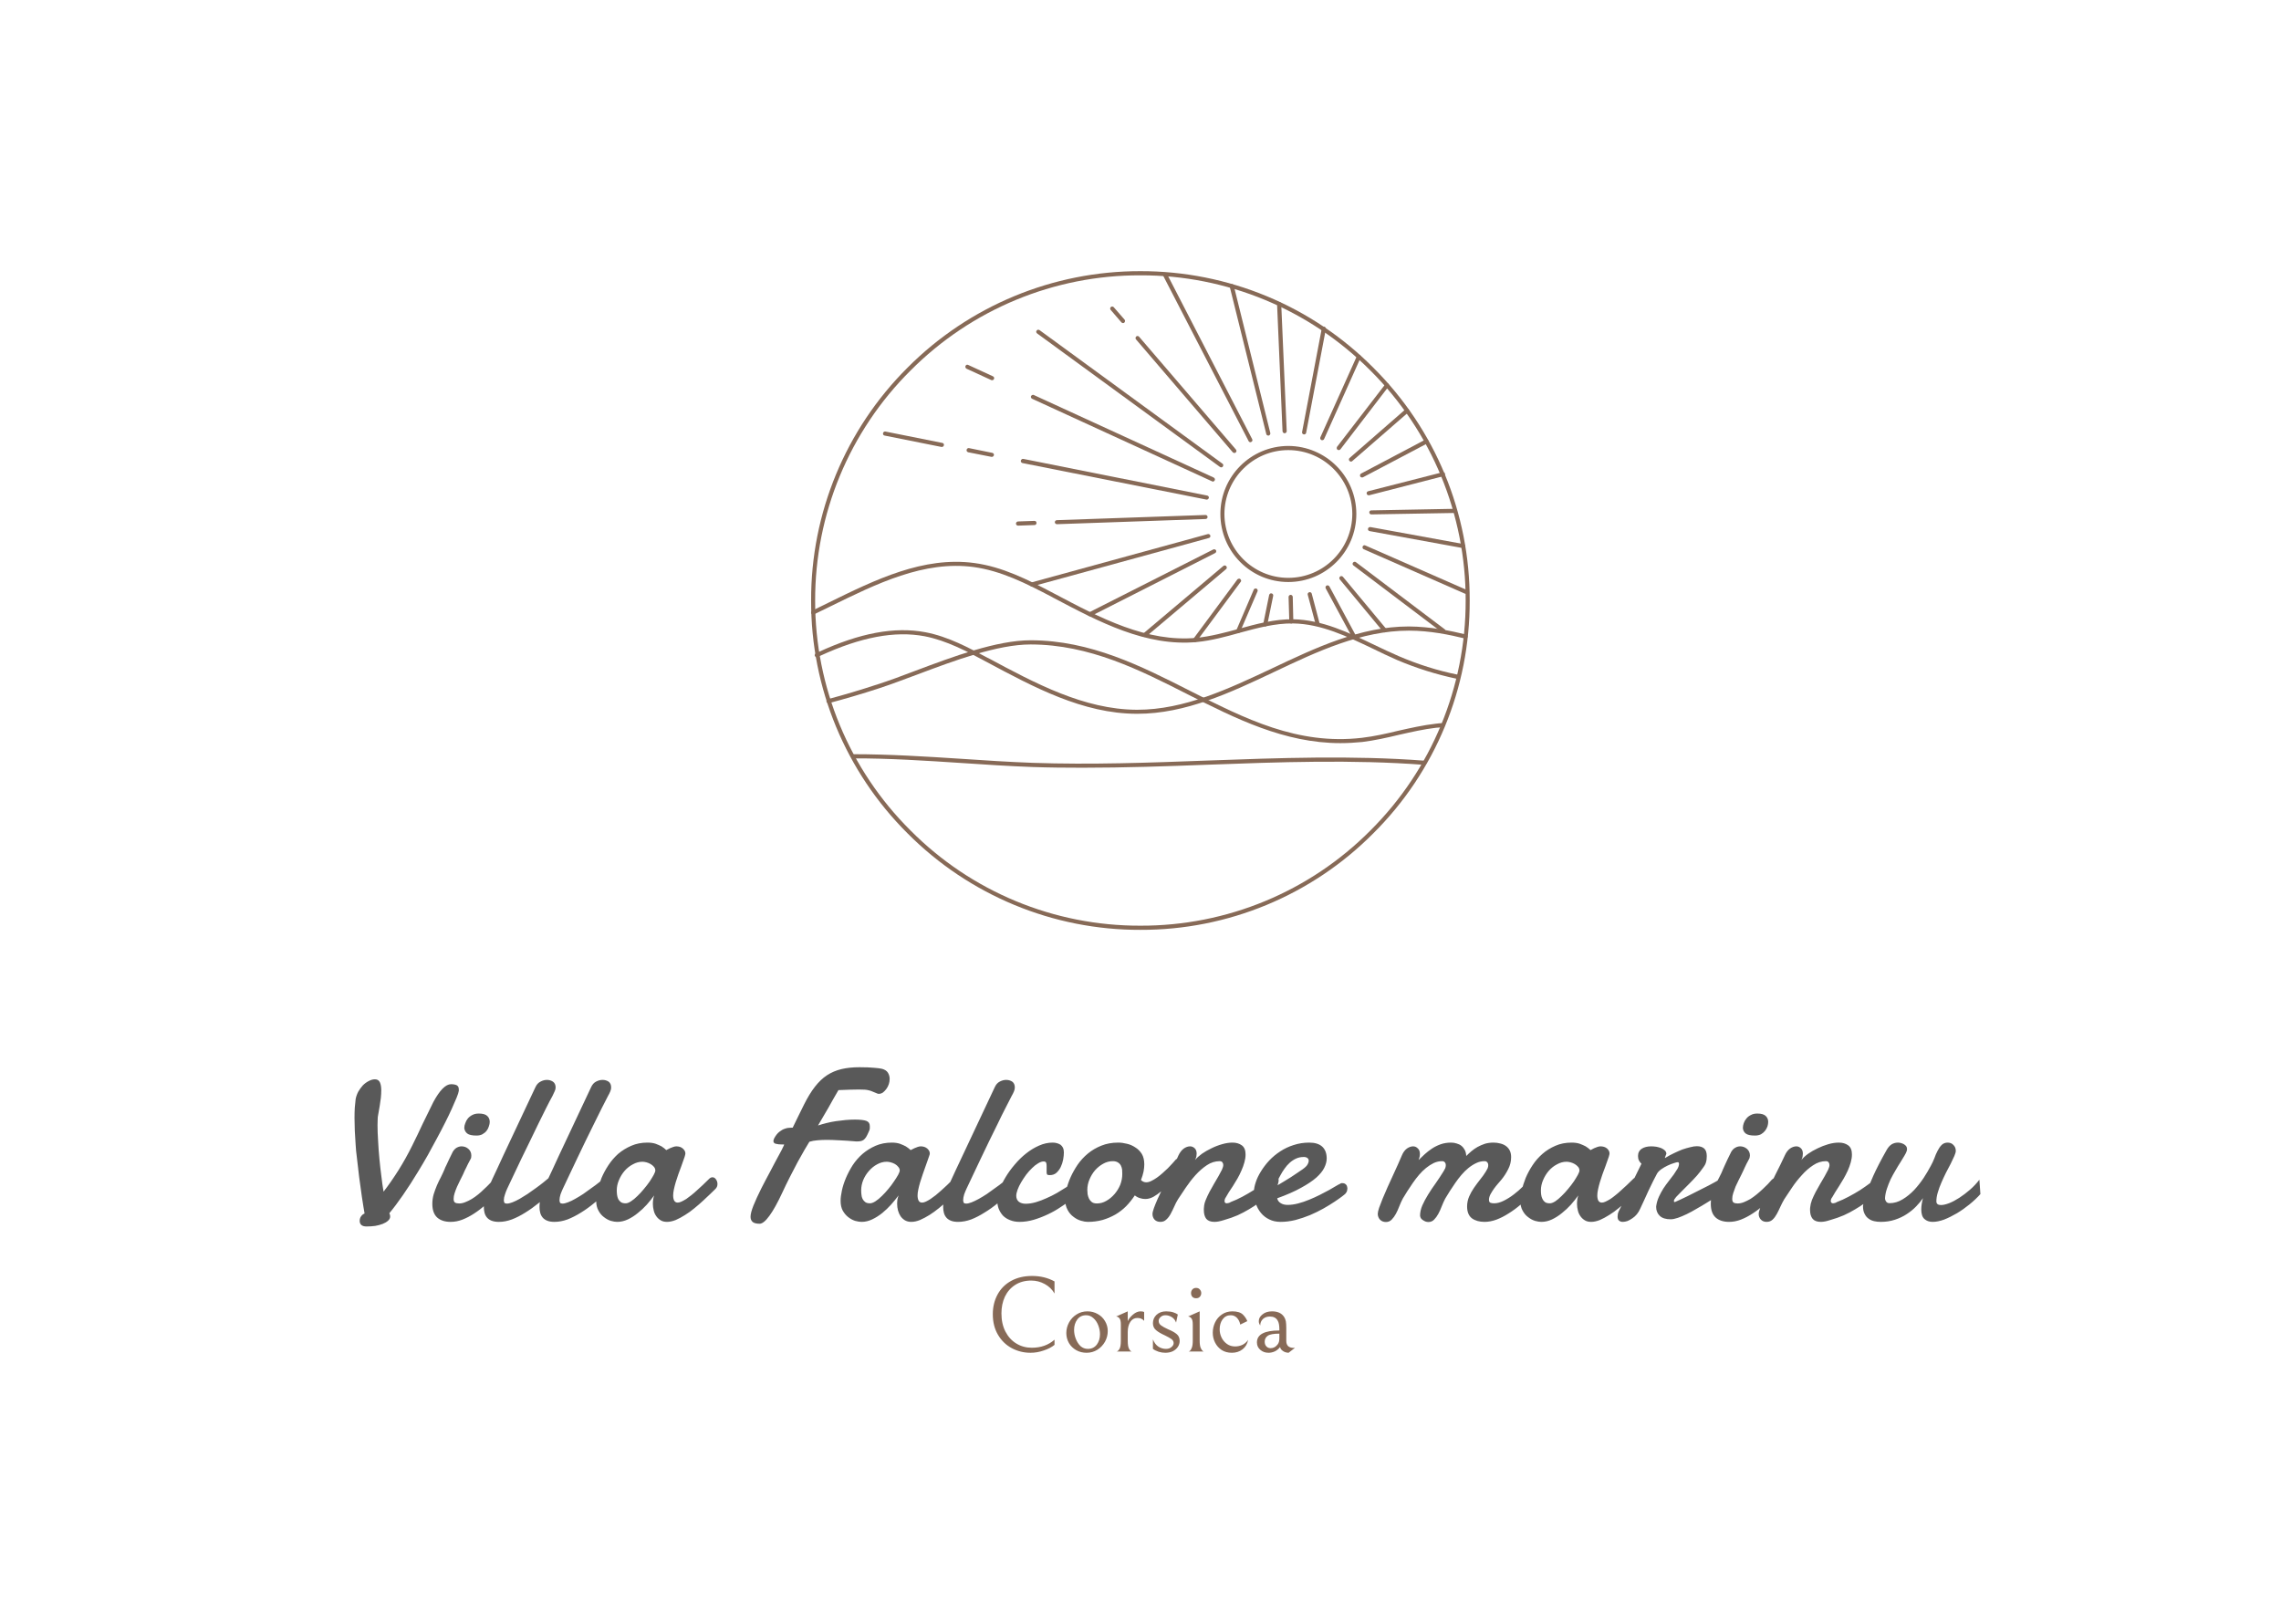 <svg xmlns="http://www.w3.org/2000/svg" xmlns:xlink="http://www.w3.org/1999/xlink" xmlns:svgjs="http://svgjs.dev/svgjs" viewBox="0 0 13.208 9.403"><g transform="matrix(0.833,0,0,0.833,1.887,6.18)"><g transform="matrix(1,0,0,1,0,0)" clip-path="url(#SvgjsClipPath8689)"><g clip-path="url(#SvgjsClipPath86875d90cca9-869d-48f3-855c-6f6bd65eec52)"><path d=" M 5.662 -0.955 C 5.055 -0.953 4.472 -1.195 4.043 -1.626 C 3.613 -2.054 3.371 -2.637 3.373 -3.244 C 3.371 -3.852 3.613 -4.435 4.043 -4.863 C 4.472 -5.294 5.055 -5.535 5.662 -5.534 C 6.27 -5.535 6.853 -5.294 7.281 -4.863 C 7.712 -4.435 7.953 -3.852 7.951 -3.244 C 7.953 -2.637 7.712 -2.054 7.281 -1.626 C 6.853 -1.195 6.27 -0.953 5.662 -0.955 Z M 5.662 -5.505 C 5.062 -5.507 4.487 -5.268 4.064 -4.843 C 3.638 -4.42 3.4 -3.844 3.401 -3.244 C 3.4 -2.644 3.638 -2.069 4.064 -1.646 C 4.487 -1.22 5.062 -0.982 5.662 -0.984 C 6.262 -0.982 6.838 -1.22 7.261 -1.646 C 7.686 -2.069 7.924 -2.644 7.923 -3.244 C 7.924 -3.844 7.686 -4.42 7.261 -4.843 C 6.838 -5.268 6.262 -5.507 5.662 -5.505 Z" fill="#876a57" transform="matrix(1,0,0,1,0,0)" fill-rule="nonzero"></path></g><g clip-path="url(#SvgjsClipPath86875d90cca9-869d-48f3-855c-6f6bd65eec52)"><path d=" M 7.866 -2.7 C 7.865 -2.7 7.864 -2.7 7.863 -2.7 C 7.72 -2.73 7.58 -2.774 7.446 -2.831 C 7.389 -2.856 7.332 -2.883 7.277 -2.91 C 7.101 -2.994 6.919 -3.082 6.725 -3.085 C 6.598 -3.087 6.473 -3.053 6.352 -3.02 C 6.256 -2.993 6.156 -2.966 6.056 -2.956 C 5.702 -2.922 5.374 -3.096 5.056 -3.264 L 5.051 -3.267 C 4.863 -3.366 4.692 -3.451 4.504 -3.477 C 4.158 -3.524 3.828 -3.361 3.508 -3.204 C 3.47 -3.185 3.431 -3.166 3.393 -3.148 C 3.386 -3.145 3.377 -3.148 3.374 -3.155 C 3.371 -3.162 3.374 -3.17 3.381 -3.174 C 3.419 -3.192 3.457 -3.211 3.495 -3.23 C 3.819 -3.389 4.153 -3.553 4.508 -3.505 C 4.7 -3.479 4.874 -3.393 5.064 -3.292 L 5.07 -3.289 C 5.383 -3.123 5.708 -2.952 6.053 -2.985 C 6.151 -2.995 6.249 -3.021 6.344 -3.047 C 6.468 -3.081 6.595 -3.116 6.725 -3.114 C 6.926 -3.11 7.111 -3.021 7.29 -2.935 C 7.345 -2.909 7.401 -2.882 7.457 -2.858 C 7.59 -2.801 7.727 -2.757 7.868 -2.729 C 7.872 -2.728 7.875 -2.726 7.878 -2.722 C 7.88 -2.719 7.88 -2.715 7.88 -2.712 C 7.878 -2.705 7.872 -2.7 7.866 -2.7 Z" fill="#876a57" transform="matrix(1,0,0,1,0,0)" fill-rule="nonzero"></path></g><g clip-path="url(#SvgjsClipPath86875d90cca9-869d-48f3-855c-6f6bd65eec52)"><path d=" M 5.641 -2.457 L 5.636 -2.457 C 5.262 -2.458 4.92 -2.642 4.59 -2.819 L 4.586 -2.821 C 4.46 -2.889 4.316 -2.966 4.162 -2.996 C 3.955 -3.035 3.718 -2.99 3.436 -2.86 C 3.43 -2.857 3.424 -2.854 3.418 -2.852 C 3.415 -2.85 3.411 -2.85 3.407 -2.851 C 3.404 -2.852 3.401 -2.855 3.399 -2.859 C 3.398 -2.862 3.397 -2.866 3.399 -2.869 C 3.4 -2.873 3.403 -2.876 3.406 -2.878 C 3.412 -2.88 3.418 -2.883 3.424 -2.886 C 3.711 -3.019 3.954 -3.064 4.167 -3.024 C 4.326 -2.994 4.471 -2.915 4.6 -2.846 L 4.603 -2.845 C 4.931 -2.669 5.269 -2.487 5.636 -2.485 L 5.64 -2.485 C 5.969 -2.485 6.278 -2.632 6.578 -2.773 C 6.88 -2.916 7.192 -3.064 7.527 -3.064 L 7.53 -3.064 C 7.677 -3.063 7.819 -3.034 7.926 -3.008 C 7.929 -3.007 7.933 -3.005 7.935 -3.002 C 7.937 -2.998 7.937 -2.994 7.936 -2.991 C 7.935 -2.983 7.927 -2.978 7.919 -2.98 C 7.813 -3.006 7.674 -3.035 7.53 -3.035 L 7.527 -3.035 C 7.198 -3.035 6.889 -2.889 6.59 -2.747 C 6.288 -2.604 5.975 -2.457 5.641 -2.457 Z" fill="#876a57" transform="matrix(1,0,0,1,0,0)" fill-rule="nonzero"></path></g><g clip-path="url(#SvgjsClipPath86875d90cca9-869d-48f3-855c-6f6bd65eec52)"><path d=" M 7.052 -2.253 C 6.662 -2.253 6.322 -2.425 5.993 -2.591 C 5.657 -2.762 5.309 -2.938 4.901 -2.939 L 4.899 -2.939 C 4.668 -2.939 4.369 -2.827 4.106 -2.728 C 4.012 -2.693 3.924 -2.66 3.845 -2.634 C 3.723 -2.594 3.609 -2.561 3.497 -2.531 C 3.489 -2.529 3.482 -2.534 3.48 -2.541 C 3.478 -2.549 3.482 -2.557 3.49 -2.559 C 3.601 -2.588 3.714 -2.622 3.836 -2.662 C 3.915 -2.687 4.003 -2.72 4.095 -2.755 C 4.361 -2.855 4.663 -2.968 4.899 -2.968 L 4.901 -2.968 C 5.316 -2.967 5.667 -2.789 6.006 -2.617 C 6.391 -2.422 6.754 -2.238 7.202 -2.29 C 7.287 -2.3 7.372 -2.319 7.454 -2.339 C 7.539 -2.358 7.627 -2.378 7.715 -2.388 C 7.729 -2.39 7.743 -2.391 7.757 -2.392 C 7.761 -2.392 7.765 -2.391 7.768 -2.388 C 7.77 -2.386 7.772 -2.382 7.772 -2.378 C 7.773 -2.374 7.771 -2.371 7.769 -2.368 C 7.766 -2.365 7.763 -2.363 7.759 -2.363 C 7.745 -2.362 7.732 -2.361 7.718 -2.36 C 7.631 -2.35 7.545 -2.33 7.46 -2.311 C 7.377 -2.291 7.292 -2.272 7.205 -2.261 C 7.154 -2.256 7.103 -2.253 7.052 -2.253 Z" fill="#876a57" transform="matrix(1,0,0,1,0,0)" fill-rule="nonzero"></path></g><g clip-path="url(#SvgjsClipPath86875d90cca9-869d-48f3-855c-6f6bd65eec52)"><path d=" M 6.69 -3.373 C 6.429 -3.373 6.218 -3.585 6.218 -3.846 C 6.218 -4.107 6.429 -4.318 6.69 -4.319 C 6.951 -4.318 7.163 -4.107 7.163 -3.846 C 7.163 -3.585 6.951 -3.373 6.69 -3.373 Z M 6.69 -4.29 C 6.445 -4.29 6.247 -4.091 6.246 -3.846 C 6.247 -3.601 6.445 -3.402 6.69 -3.402 C 6.936 -3.402 7.134 -3.601 7.135 -3.846 C 7.134 -4.091 6.936 -4.29 6.69 -4.29 Z" fill="#876a57" transform="matrix(1,0,0,1,0,0)" fill-rule="nonzero"></path></g><g clip-path="url(#SvgjsClipPath86875d90cca9-869d-48f3-855c-6f6bd65eec52)"><path d=" M 5.26 -2.082 C 5.144 -2.082 5.028 -2.083 4.912 -2.087 C 4.747 -2.093 4.579 -2.104 4.416 -2.115 C 4.17 -2.131 3.915 -2.148 3.665 -2.147 L 3.665 -2.147 C 3.657 -2.147 3.651 -2.153 3.651 -2.161 C 3.651 -2.169 3.657 -2.176 3.665 -2.176 C 3.917 -2.176 4.171 -2.16 4.418 -2.144 C 4.581 -2.133 4.748 -2.122 4.914 -2.116 C 5.318 -2.102 5.73 -2.117 6.129 -2.132 C 6.624 -2.15 7.136 -2.169 7.637 -2.131 C 7.645 -2.13 7.651 -2.124 7.65 -2.116 C 7.65 -2.112 7.648 -2.108 7.645 -2.106 C 7.642 -2.103 7.639 -2.102 7.635 -2.102 C 7.135 -2.14 6.624 -2.121 6.13 -2.103 C 5.844 -2.092 5.552 -2.082 5.26 -2.082 Z" fill="#876a57" transform="matrix(1,0,0,1,0,0)" fill-rule="nonzero"></path></g><g clip-path="url(#SvgjsClipPath86875d90cca9-869d-48f3-855c-6f6bd65eec52)"><path d=" M 7.906 -3.609 C 7.905 -3.609 7.904 -3.609 7.903 -3.609 L 7.255 -3.727 C 7.252 -3.727 7.248 -3.73 7.246 -3.733 C 7.244 -3.736 7.243 -3.74 7.244 -3.743 C 7.245 -3.751 7.253 -3.756 7.261 -3.755 L 7.908 -3.637 C 7.912 -3.637 7.915 -3.634 7.917 -3.631 C 7.92 -3.628 7.92 -3.624 7.92 -3.621 C 7.919 -3.614 7.913 -3.609 7.906 -3.609 Z" fill="#876a57" transform="matrix(1,0,0,1,0,0)" fill-rule="nonzero"></path></g><g clip-path="url(#SvgjsClipPath86875d90cca9-869d-48f3-855c-6f6bd65eec52)"><path d=" M 7.924 -3.291 C 7.922 -3.291 7.92 -3.291 7.918 -3.292 L 7.214 -3.601 C 7.207 -3.604 7.204 -3.613 7.207 -3.62 C 7.208 -3.623 7.211 -3.626 7.215 -3.628 C 7.218 -3.629 7.222 -3.629 7.226 -3.627 L 7.93 -3.318 C 7.937 -3.315 7.94 -3.306 7.937 -3.299 C 7.935 -3.294 7.93 -3.291 7.924 -3.291 Z" fill="#876a57" transform="matrix(1,0,0,1,0,0)" fill-rule="nonzero"></path></g><g clip-path="url(#SvgjsClipPath86875d90cca9-869d-48f3-855c-6f6bd65eec52)"><path d=" M 7.36 -3.023 C 7.356 -3.023 7.352 -3.025 7.349 -3.028 L 7.048 -3.391 C 7.043 -3.397 7.044 -3.406 7.05 -3.411 C 7.056 -3.416 7.065 -3.415 7.07 -3.409 L 7.371 -3.047 C 7.376 -3.041 7.375 -3.032 7.369 -3.027 C 7.366 -3.024 7.363 -3.023 7.36 -3.023 Z" fill="#876a57" transform="matrix(1,0,0,1,0,0)" fill-rule="nonzero"></path></g><g clip-path="url(#SvgjsClipPath86875d90cca9-869d-48f3-855c-6f6bd65eec52)"><path d=" M 7.769 -3.018 C 7.766 -3.018 7.763 -3.019 7.761 -3.021 L 7.143 -3.488 C 7.136 -3.493 7.135 -3.502 7.14 -3.508 C 7.145 -3.514 7.154 -3.516 7.16 -3.511 L 7.778 -3.044 C 7.784 -3.039 7.785 -3.03 7.781 -3.024 C 7.778 -3.021 7.774 -3.018 7.769 -3.018 Z" fill="#876a57" transform="matrix(1,0,0,1,0,0)" fill-rule="nonzero"></path></g><g clip-path="url(#SvgjsClipPath86875d90cca9-869d-48f3-855c-6f6bd65eec52)"><path d=" M 7.142 -2.988 C 7.137 -2.988 7.132 -2.991 7.13 -2.996 L 6.95 -3.329 C 6.947 -3.336 6.949 -3.345 6.956 -3.348 C 6.96 -3.35 6.964 -3.351 6.967 -3.349 C 6.971 -3.348 6.974 -3.346 6.976 -3.342 L 7.155 -3.009 C 7.159 -3.002 7.156 -2.994 7.149 -2.99 C 7.147 -2.989 7.145 -2.988 7.142 -2.988 Z" fill="#876a57" transform="matrix(1,0,0,1,0,0)" fill-rule="nonzero"></path></g><g clip-path="url(#SvgjsClipPath86875d90cca9-869d-48f3-855c-6f6bd65eec52)"><path d=" M 6.894 -3.07 C 6.887 -3.07 6.881 -3.074 6.88 -3.08 L 6.825 -3.285 C 6.824 -3.289 6.825 -3.293 6.827 -3.296 C 6.829 -3.299 6.832 -3.301 6.836 -3.302 C 6.839 -3.303 6.843 -3.303 6.846 -3.301 C 6.85 -3.299 6.852 -3.296 6.853 -3.292 L 6.907 -3.088 C 6.908 -3.084 6.908 -3.08 6.906 -3.077 C 6.904 -3.073 6.901 -3.071 6.897 -3.07 C 6.896 -3.07 6.895 -3.07 6.894 -3.07 Z" fill="#876a57" transform="matrix(1,0,0,1,0,0)" fill-rule="nonzero"></path></g><g clip-path="url(#SvgjsClipPath86875d90cca9-869d-48f3-855c-6f6bd65eec52)"><path d=" M 6.53 -3.064 C 6.529 -3.064 6.528 -3.064 6.527 -3.065 C 6.523 -3.065 6.52 -3.068 6.518 -3.071 C 6.516 -3.074 6.515 -3.078 6.516 -3.082 L 6.557 -3.283 C 6.558 -3.286 6.56 -3.29 6.563 -3.292 C 6.567 -3.294 6.57 -3.295 6.574 -3.294 C 6.578 -3.293 6.581 -3.291 6.583 -3.288 C 6.585 -3.284 6.586 -3.281 6.585 -3.277 L 6.544 -3.076 C 6.542 -3.069 6.536 -3.064 6.53 -3.064 Z" fill="#876a57" transform="matrix(1,0,0,1,0,0)" fill-rule="nonzero"></path></g><g clip-path="url(#SvgjsClipPath86875d90cca9-869d-48f3-855c-6f6bd65eec52)"><path d=" M 6.711 -3.085 C 6.703 -3.085 6.697 -3.091 6.697 -3.099 L 6.692 -3.269 C 6.692 -3.277 6.698 -3.283 6.706 -3.284 C 6.71 -3.284 6.714 -3.282 6.716 -3.28 C 6.719 -3.277 6.721 -3.274 6.721 -3.27 L 6.725 -3.1 C 6.726 -3.092 6.719 -3.085 6.711 -3.085 Z" fill="#876a57" transform="matrix(1,0,0,1,0,0)" fill-rule="nonzero"></path></g><g clip-path="url(#SvgjsClipPath86875d90cca9-869d-48f3-855c-6f6bd65eec52)"><path d=" M 6.342 -3.018 C 6.34 -3.018 6.338 -3.019 6.336 -3.02 C 6.333 -3.021 6.33 -3.024 6.329 -3.027 C 6.327 -3.031 6.327 -3.035 6.329 -3.038 L 6.45 -3.32 C 6.453 -3.327 6.461 -3.33 6.469 -3.327 C 6.472 -3.326 6.475 -3.323 6.476 -3.319 C 6.478 -3.316 6.478 -3.312 6.476 -3.308 L 6.355 -3.027 C 6.353 -3.022 6.348 -3.018 6.342 -3.018 Z" fill="#876a57" transform="matrix(1,0,0,1,0,0)" fill-rule="nonzero"></path></g><g clip-path="url(#SvgjsClipPath86875d90cca9-869d-48f3-855c-6f6bd65eec52)"><path d=" M 6.042 -2.955 C 6.039 -2.955 6.036 -2.956 6.033 -2.958 C 6.03 -2.96 6.028 -2.964 6.027 -2.968 C 6.027 -2.971 6.028 -2.975 6.03 -2.978 L 6.336 -3.391 C 6.339 -3.394 6.342 -3.396 6.346 -3.396 C 6.35 -3.397 6.353 -3.396 6.356 -3.394 C 6.359 -3.391 6.361 -3.388 6.362 -3.384 C 6.363 -3.38 6.362 -3.377 6.359 -3.374 L 6.053 -2.961 C 6.05 -2.957 6.046 -2.955 6.042 -2.955 Z" fill="#876a57" transform="matrix(1,0,0,1,0,0)" fill-rule="nonzero"></path></g><g clip-path="url(#SvgjsClipPath86875d90cca9-869d-48f3-855c-6f6bd65eec52)"><path d=" M 5.311 -3.135 C 5.306 -3.135 5.301 -3.138 5.298 -3.143 C 5.297 -3.146 5.296 -3.15 5.298 -3.154 C 5.299 -3.157 5.301 -3.16 5.305 -3.162 L 6.168 -3.599 C 6.172 -3.601 6.176 -3.601 6.179 -3.6 C 6.183 -3.599 6.186 -3.596 6.188 -3.593 C 6.191 -3.586 6.188 -3.577 6.181 -3.574 L 5.318 -3.136 C 5.316 -3.135 5.313 -3.135 5.311 -3.135 Z" fill="#876a57" transform="matrix(1,0,0,1,0,0)" fill-rule="nonzero"></path></g><g clip-path="url(#SvgjsClipPath86875d90cca9-869d-48f3-855c-6f6bd65eec52)"><path d=" M 5.693 -2.991 C 5.688 -2.991 5.684 -2.993 5.682 -2.996 C 5.677 -3.002 5.677 -3.011 5.683 -3.016 L 6.239 -3.485 C 6.245 -3.49 6.254 -3.489 6.259 -3.483 C 6.264 -3.477 6.264 -3.468 6.258 -3.463 L 5.702 -2.994 C 5.699 -2.992 5.696 -2.991 5.693 -2.991 Z" fill="#876a57" transform="matrix(1,0,0,1,0,0)" fill-rule="nonzero"></path></g><g clip-path="url(#SvgjsClipPath86875d90cca9-869d-48f3-855c-6f6bd65eec52)"><path d=" M 4.908 -3.342 C 4.901 -3.342 4.896 -3.346 4.894 -3.353 C 4.892 -3.36 4.896 -3.368 4.904 -3.37 L 6.13 -3.706 C 6.138 -3.708 6.146 -3.704 6.148 -3.696 C 6.15 -3.689 6.146 -3.681 6.138 -3.679 L 4.912 -3.343 C 4.91 -3.342 4.909 -3.342 4.908 -3.342 Z" fill="#876a57" transform="matrix(1,0,0,1,0,0)" fill-rule="nonzero"></path></g><g clip-path="url(#SvgjsClipPath86875d90cca9-869d-48f3-855c-6f6bd65eec52)"><path d=" M 5.082 -3.775 C 5.074 -3.775 5.068 -3.781 5.067 -3.788 C 5.067 -3.796 5.073 -3.803 5.081 -3.803 L 6.114 -3.839 C 6.118 -3.839 6.121 -3.838 6.124 -3.836 C 6.127 -3.833 6.129 -3.829 6.129 -3.825 C 6.129 -3.818 6.123 -3.811 6.115 -3.811 L 5.082 -3.775 Z" fill="#876a57" transform="matrix(1,0,0,1,0,0)" fill-rule="nonzero"></path></g><g clip-path="url(#SvgjsClipPath86875d90cca9-869d-48f3-855c-6f6bd65eec52)"><path d=" M 4.811 -3.765 C 4.804 -3.765 4.797 -3.771 4.797 -3.779 C 4.797 -3.787 4.803 -3.793 4.811 -3.794 L 4.925 -3.798 C 4.929 -3.798 4.933 -3.797 4.936 -3.794 C 4.938 -3.791 4.94 -3.788 4.94 -3.784 C 4.94 -3.776 4.934 -3.769 4.926 -3.769 L 4.812 -3.765 Z" fill="#876a57" transform="matrix(1,0,0,1,0,0)" fill-rule="nonzero"></path></g><g clip-path="url(#SvgjsClipPath86875d90cca9-869d-48f3-855c-6f6bd65eec52)"><path d=" M 6.166 -4.071 C 6.164 -4.071 6.161 -4.072 6.16 -4.073 L 4.909 -4.647 C 4.906 -4.648 4.903 -4.651 4.902 -4.655 C 4.9 -4.658 4.9 -4.662 4.902 -4.666 C 4.904 -4.669 4.907 -4.672 4.91 -4.673 C 4.914 -4.675 4.918 -4.675 4.921 -4.673 L 6.172 -4.099 C 6.179 -4.095 6.182 -4.087 6.179 -4.08 C 6.176 -4.075 6.171 -4.071 6.166 -4.071 Z" fill="#876a57" transform="matrix(1,0,0,1,0,0)" fill-rule="nonzero"></path></g><g clip-path="url(#SvgjsClipPath86875d90cca9-869d-48f3-855c-6f6bd65eec52)"><path d=" M 4.631 -4.776 C 4.629 -4.776 4.627 -4.776 4.625 -4.777 L 4.453 -4.856 C 4.45 -4.858 4.447 -4.861 4.446 -4.864 C 4.445 -4.868 4.445 -4.872 4.446 -4.875 C 4.448 -4.879 4.451 -4.881 4.454 -4.883 C 4.458 -4.884 4.462 -4.884 4.465 -4.882 L 4.637 -4.803 C 4.644 -4.8 4.648 -4.791 4.644 -4.784 C 4.642 -4.779 4.637 -4.776 4.631 -4.776 Z" fill="#876a57" transform="matrix(1,0,0,1,0,0)" fill-rule="nonzero"></path></g><g clip-path="url(#SvgjsClipPath86875d90cca9-869d-48f3-855c-6f6bd65eec52)"><path d=" M 6.124 -3.946 C 6.123 -3.946 6.122 -3.946 6.121 -3.946 L 4.842 -4.2 C 4.834 -4.202 4.829 -4.21 4.831 -4.217 C 4.832 -4.221 4.834 -4.224 4.837 -4.226 C 4.84 -4.229 4.844 -4.229 4.848 -4.229 L 6.126 -3.974 C 6.134 -3.973 6.139 -3.965 6.138 -3.958 C 6.136 -3.951 6.13 -3.946 6.124 -3.946 Z" fill="#876a57" transform="matrix(1,0,0,1,0,0)" fill-rule="nonzero"></path></g><g clip-path="url(#SvgjsClipPath86875d90cca9-869d-48f3-855c-6f6bd65eec52)"><path d=" M 4.63 -4.243 C 4.629 -4.243 4.628 -4.243 4.627 -4.243 L 4.465 -4.275 C 4.457 -4.277 4.452 -4.285 4.454 -4.292 C 4.455 -4.3 4.463 -4.305 4.47 -4.304 L 4.632 -4.271 C 4.64 -4.27 4.645 -4.262 4.644 -4.255 C 4.642 -4.248 4.636 -4.243 4.63 -4.243 Z" fill="#876a57" transform="matrix(1,0,0,1,0,0)" fill-rule="nonzero"></path></g><g clip-path="url(#SvgjsClipPath86875d90cca9-869d-48f3-855c-6f6bd65eec52)"><path d=" M 4.282 -4.312 C 4.281 -4.312 4.28 -4.312 4.279 -4.312 L 3.884 -4.391 C 3.876 -4.392 3.871 -4.4 3.873 -4.408 C 3.874 -4.411 3.876 -4.415 3.879 -4.417 C 3.882 -4.419 3.886 -4.42 3.89 -4.419 L 4.285 -4.34 C 4.293 -4.339 4.298 -4.331 4.296 -4.324 C 4.295 -4.317 4.289 -4.312 4.282 -4.312 Z" fill="#876a57" transform="matrix(1,0,0,1,0,0)" fill-rule="nonzero"></path></g><g clip-path="url(#SvgjsClipPath86875d90cca9-869d-48f3-855c-6f6bd65eec52)"><path d=" M 6.224 -4.17 C 6.221 -4.17 6.218 -4.171 6.215 -4.173 L 4.944 -5.101 C 4.941 -5.103 4.939 -5.107 4.938 -5.11 C 4.937 -5.114 4.938 -5.118 4.941 -5.121 C 4.943 -5.124 4.946 -5.126 4.95 -5.127 C 4.954 -5.127 4.958 -5.126 4.961 -5.124 L 6.232 -4.196 C 6.239 -4.192 6.24 -4.183 6.235 -4.176 C 6.233 -4.172 6.228 -4.17 6.224 -4.17 Z" fill="#876a57" transform="matrix(1,0,0,1,0,0)" fill-rule="nonzero"></path></g><g clip-path="url(#SvgjsClipPath86875d90cca9-869d-48f3-855c-6f6bd65eec52)"><path d=" M 6.315 -4.27 C 6.311 -4.27 6.307 -4.272 6.304 -4.275 L 5.632 -5.059 C 5.626 -5.065 5.627 -5.074 5.633 -5.08 C 5.639 -5.085 5.648 -5.084 5.653 -5.078 L 6.326 -4.294 C 6.331 -4.288 6.331 -4.279 6.325 -4.274 C 6.322 -4.271 6.319 -4.27 6.315 -4.27 Z" fill="#876a57" transform="matrix(1,0,0,1,0,0)" fill-rule="nonzero"></path></g><g clip-path="url(#SvgjsClipPath86875d90cca9-869d-48f3-855c-6f6bd65eec52)"><path d=" M 5.541 -5.173 C 5.537 -5.173 5.533 -5.175 5.53 -5.178 L 5.455 -5.265 C 5.45 -5.271 5.451 -5.28 5.457 -5.285 C 5.463 -5.29 5.472 -5.289 5.477 -5.283 L 5.552 -5.197 C 5.557 -5.191 5.556 -5.182 5.55 -5.176 C 5.548 -5.174 5.544 -5.173 5.541 -5.173 Z" fill="#876a57" transform="matrix(1,0,0,1,0,0)" fill-rule="nonzero"></path></g><g clip-path="url(#SvgjsClipPath86875d90cca9-869d-48f3-855c-6f6bd65eec52)"><path d=" M 6.551 -4.391 C 6.544 -4.391 6.538 -4.396 6.537 -4.402 L 6.283 -5.426 C 6.281 -5.434 6.286 -5.442 6.294 -5.443 C 6.297 -5.444 6.301 -5.444 6.305 -5.442 C 6.308 -5.44 6.31 -5.437 6.311 -5.433 L 6.565 -4.409 C 6.566 -4.405 6.565 -4.401 6.563 -4.398 C 6.561 -4.395 6.558 -4.392 6.554 -4.391 C 6.553 -4.391 6.552 -4.391 6.551 -4.391 Z" fill="#876a57" transform="matrix(1,0,0,1,0,0)" fill-rule="nonzero"></path></g><g clip-path="url(#SvgjsClipPath86875d90cca9-869d-48f3-855c-6f6bd65eec52)"><path d=" M 6.427 -4.345 C 6.421 -4.345 6.416 -4.348 6.414 -4.353 L 5.821 -5.501 C 5.818 -5.508 5.82 -5.516 5.827 -5.52 C 5.831 -5.522 5.835 -5.522 5.838 -5.521 C 5.842 -5.52 5.845 -5.517 5.847 -5.514 L 6.439 -4.366 C 6.443 -4.359 6.44 -4.35 6.433 -4.347 C 6.431 -4.346 6.429 -4.345 6.427 -4.345 Z" fill="#876a57" transform="matrix(1,0,0,1,0,0)" fill-rule="nonzero"></path></g><g clip-path="url(#SvgjsClipPath86875d90cca9-869d-48f3-855c-6f6bd65eec52)"><path d=" M 6.665 -4.407 C 6.657 -4.407 6.651 -4.413 6.65 -4.421 L 6.612 -5.305 C 6.612 -5.308 6.613 -5.312 6.616 -5.315 C 6.619 -5.318 6.622 -5.319 6.626 -5.32 C 6.63 -5.32 6.634 -5.318 6.636 -5.316 C 6.639 -5.313 6.641 -5.31 6.641 -5.306 L 6.679 -4.422 C 6.679 -4.414 6.673 -4.408 6.665 -4.407 Z" fill="#876a57" transform="matrix(1,0,0,1,0,0)" fill-rule="nonzero"></path></g><g clip-path="url(#SvgjsClipPath86875d90cca9-869d-48f3-855c-6f6bd65eec52)"><path d=" M 6.8 -4.399 C 6.799 -4.399 6.798 -4.399 6.798 -4.399 C 6.794 -4.4 6.791 -4.402 6.788 -4.405 C 6.786 -4.408 6.785 -4.412 6.786 -4.416 L 6.923 -5.137 C 6.924 -5.14 6.926 -5.144 6.929 -5.146 C 6.932 -5.148 6.936 -5.149 6.94 -5.148 C 6.944 -5.147 6.947 -5.145 6.949 -5.142 C 6.951 -5.139 6.952 -5.135 6.951 -5.131 L 6.814 -4.41 C 6.813 -4.404 6.807 -4.399 6.8 -4.399 Z" fill="#876a57" transform="matrix(1,0,0,1,0,0)" fill-rule="nonzero"></path></g><g clip-path="url(#SvgjsClipPath86875d90cca9-869d-48f3-855c-6f6bd65eec52)"><path d=" M 7.041 -4.29 C 7.038 -4.29 7.035 -4.291 7.032 -4.293 C 7.026 -4.297 7.025 -4.306 7.029 -4.313 L 7.365 -4.749 C 7.367 -4.752 7.37 -4.754 7.374 -4.755 C 7.378 -4.755 7.382 -4.754 7.385 -4.752 C 7.388 -4.749 7.39 -4.746 7.39 -4.742 C 7.391 -4.738 7.39 -4.735 7.387 -4.732 L 7.052 -4.295 C 7.049 -4.292 7.045 -4.29 7.041 -4.29 Z" fill="#876a57" transform="matrix(1,0,0,1,0,0)" fill-rule="nonzero"></path></g><g clip-path="url(#SvgjsClipPath86875d90cca9-869d-48f3-855c-6f6bd65eec52)"><path d=" M 6.926 -4.359 C 6.924 -4.359 6.922 -4.359 6.92 -4.36 C 6.913 -4.363 6.91 -4.372 6.913 -4.379 L 7.167 -4.944 C 7.169 -4.948 7.172 -4.951 7.175 -4.952 C 7.179 -4.953 7.183 -4.953 7.186 -4.952 C 7.193 -4.948 7.197 -4.94 7.193 -4.933 L 6.939 -4.367 C 6.937 -4.362 6.932 -4.359 6.926 -4.359 Z" fill="#876a57" transform="matrix(1,0,0,1,0,0)" fill-rule="nonzero"></path></g><g clip-path="url(#SvgjsClipPath86875d90cca9-869d-48f3-855c-6f6bd65eec52)"><path d=" M 7.126 -4.21 C 7.122 -4.21 7.118 -4.212 7.115 -4.215 C 7.11 -4.221 7.11 -4.23 7.116 -4.235 L 7.506 -4.575 C 7.509 -4.578 7.512 -4.579 7.516 -4.579 C 7.52 -4.578 7.524 -4.577 7.526 -4.574 C 7.529 -4.571 7.53 -4.567 7.53 -4.563 C 7.529 -4.559 7.528 -4.556 7.525 -4.553 L 7.135 -4.214 C 7.132 -4.211 7.129 -4.21 7.126 -4.21 Z" fill="#876a57" transform="matrix(1,0,0,1,0,0)" fill-rule="nonzero"></path></g><g clip-path="url(#SvgjsClipPath86875d90cca9-869d-48f3-855c-6f6bd65eec52)"><path d=" M 7.202 -4.1 C 7.197 -4.1 7.192 -4.103 7.19 -4.107 C 7.188 -4.111 7.188 -4.115 7.189 -4.118 C 7.19 -4.122 7.192 -4.125 7.196 -4.127 L 7.643 -4.363 C 7.647 -4.364 7.651 -4.365 7.654 -4.364 C 7.658 -4.363 7.661 -4.36 7.663 -4.357 C 7.665 -4.353 7.665 -4.349 7.664 -4.346 C 7.663 -4.342 7.66 -4.339 7.657 -4.337 L 7.209 -4.101 C 7.207 -4.1 7.205 -4.1 7.202 -4.1 Z" fill="#876a57" transform="matrix(1,0,0,1,0,0)" fill-rule="nonzero"></path></g><g clip-path="url(#SvgjsClipPath86875d90cca9-869d-48f3-855c-6f6bd65eec52)"><path d=" M 7.267 -3.843 C 7.26 -3.843 7.253 -3.849 7.253 -3.857 C 7.253 -3.861 7.254 -3.864 7.257 -3.867 C 7.26 -3.87 7.263 -3.871 7.267 -3.871 L 7.845 -3.882 C 7.849 -3.882 7.853 -3.881 7.855 -3.878 C 7.858 -3.876 7.86 -3.872 7.86 -3.868 C 7.86 -3.864 7.858 -3.861 7.856 -3.858 C 7.853 -3.855 7.85 -3.854 7.846 -3.853 L 7.268 -3.843 Z" fill="#876a57" transform="matrix(1,0,0,1,0,0)" fill-rule="nonzero"></path></g><g clip-path="url(#SvgjsClipPath86875d90cca9-869d-48f3-855c-6f6bd65eec52)"><path d=" M 7.249 -3.976 C 7.242 -3.976 7.237 -3.98 7.235 -3.987 C 7.234 -3.99 7.235 -3.994 7.236 -3.997 C 7.238 -4.001 7.242 -4.003 7.245 -4.004 L 7.762 -4.136 C 7.77 -4.138 7.778 -4.134 7.779 -4.126 C 7.78 -4.122 7.78 -4.119 7.778 -4.115 C 7.776 -4.112 7.773 -4.11 7.769 -4.109 L 7.252 -3.976 C 7.251 -3.976 7.25 -3.976 7.249 -3.976 Z" fill="#876a57" transform="matrix(1,0,0,1,0,0)" fill-rule="nonzero"></path></g></g><g><path d=" M 0.924 0.164 Q 0.922 0.179 0.909 0.211 Q 0.896 0.243 0.876 0.287 Q 0.856 0.332 0.829 0.385 Q 0.802 0.439 0.771 0.496 Q 0.74 0.553 0.708 0.612 Q 0.675 0.67 0.642 0.724 Q 0.587 0.815 0.535 0.89 Q 0.483 0.965 0.441 1.015 Q 0.447 1.026 0.447 1.037 Q 0.447 1.054 0.432 1.067 Q 0.418 1.08 0.395 1.089 Q 0.372 1.098 0.343 1.103 Q 0.313 1.107 0.283 1.107 Q 0.259 1.107 0.247 1.097 Q 0.235 1.086 0.235 1.069 Q 0.235 1.049 0.245 1.036 Q 0.255 1.022 0.269 1.017 Q 0.267 1.001 0.261 0.97 Q 0.256 0.94 0.25 0.899 Q 0.245 0.859 0.238 0.812 Q 0.231 0.765 0.226 0.718 Q 0.22 0.67 0.215 0.624 Q 0.209 0.579 0.207 0.541 Q 0.204 0.489 0.201 0.442 Q 0.199 0.395 0.199 0.353 Q 0.199 0.313 0.201 0.28 Q 0.204 0.247 0.207 0.221 Q 0.212 0.195 0.225 0.17 Q 0.239 0.146 0.257 0.126 Q 0.276 0.107 0.298 0.096 Q 0.32 0.084 0.341 0.084 Q 0.365 0.084 0.375 0.104 Q 0.385 0.125 0.385 0.161 Q 0.385 0.185 0.382 0.214 Q 0.378 0.244 0.374 0.27 Q 0.369 0.298 0.366 0.316 L 0.363 0.333 Q 0.36 0.346 0.36 0.364 Q 0.359 0.382 0.359 0.404 Q 0.359 0.451 0.363 0.512 Q 0.366 0.573 0.372 0.636 Q 0.378 0.699 0.386 0.76 Q 0.393 0.82 0.401 0.865 Q 0.452 0.799 0.504 0.717 Q 0.556 0.634 0.6 0.545 Q 0.637 0.471 0.673 0.393 Q 0.71 0.316 0.747 0.242 Q 0.814 0.118 0.87 0.118 Q 0.894 0.118 0.909 0.125 Q 0.924 0.133 0.924 0.154 Q 0.924 0.16 0.924 0.164 M 0.962 0.423 Q 0.962 0.406 0.969 0.389 Q 0.975 0.371 0.987 0.356 Q 1 0.341 1.018 0.332 Q 1.037 0.322 1.063 0.322 Q 1.105 0.322 1.122 0.339 Q 1.139 0.355 1.139 0.38 Q 1.139 0.394 1.133 0.411 Q 1.128 0.428 1.117 0.442 Q 1.106 0.456 1.088 0.466 Q 1.071 0.475 1.047 0.475 Q 1.001 0.475 0.983 0.461 Q 0.965 0.447 0.962 0.423 M 0.882 0.588 Q 0.894 0.568 0.91 0.559 Q 0.927 0.55 0.943 0.55 Q 0.971 0.55 0.991 0.568 Q 1.011 0.586 1.011 0.614 Q 1.011 0.62 1.01 0.627 Q 1.009 0.634 1.005 0.64 Q 0.995 0.659 0.988 0.672 Q 0.981 0.686 0.976 0.697 Q 0.97 0.708 0.965 0.719 Q 0.96 0.73 0.953 0.746 Q 0.944 0.764 0.933 0.786 Q 0.922 0.807 0.912 0.83 Q 0.902 0.853 0.895 0.875 Q 0.888 0.896 0.888 0.915 Q 0.888 0.935 0.898 0.941 Q 0.908 0.947 0.927 0.947 Q 0.947 0.947 0.969 0.938 Q 0.992 0.929 1.014 0.916 Q 1.037 0.902 1.059 0.884 Q 1.081 0.866 1.1 0.847 Q 1.12 0.829 1.136 0.812 Q 1.153 0.795 1.164 0.782 Q 1.178 0.768 1.193 0.768 Q 1.206 0.768 1.215 0.78 Q 1.223 0.792 1.223 0.81 Q 1.223 0.827 1.215 0.846 Q 1.206 0.865 1.187 0.882 Q 1.15 0.92 1.111 0.955 Q 1.072 0.99 1.032 1.016 Q 0.991 1.043 0.95 1.059 Q 0.909 1.075 0.867 1.075 Q 0.808 1.075 0.774 1.045 Q 0.74 1.014 0.74 0.95 Q 0.74 0.916 0.749 0.884 Q 0.759 0.852 0.772 0.821 Q 0.785 0.791 0.8 0.763 Q 0.814 0.735 0.825 0.709 Q 0.828 0.699 0.838 0.68 Q 0.847 0.66 0.857 0.639 Q 0.869 0.615 0.882 0.588 M 1.26 0.845 Q 1.252 0.862 1.245 0.884 Q 1.237 0.907 1.237 0.924 Q 1.237 0.935 1.241 0.942 Q 1.246 0.948 1.258 0.948 Q 1.274 0.948 1.297 0.939 Q 1.32 0.93 1.347 0.915 Q 1.373 0.9 1.402 0.881 Q 1.431 0.861 1.46 0.84 Q 1.488 0.82 1.514 0.799 Q 1.54 0.778 1.561 0.76 Q 1.567 0.755 1.575 0.753 Q 1.583 0.751 1.589 0.751 Q 1.603 0.751 1.613 0.761 Q 1.622 0.771 1.622 0.788 Q 1.622 0.803 1.612 0.823 Q 1.602 0.842 1.576 0.86 Q 1.529 0.903 1.482 0.942 Q 1.434 0.981 1.387 1.01 Q 1.34 1.04 1.293 1.058 Q 1.247 1.075 1.203 1.075 Q 1.173 1.075 1.152 1.067 Q 1.132 1.059 1.12 1.045 Q 1.108 1.031 1.103 1.012 Q 1.098 0.993 1.098 0.972 Q 1.098 0.936 1.109 0.898 Q 1.119 0.861 1.134 0.829 Q 1.159 0.772 1.186 0.716 Q 1.212 0.659 1.234 0.612 L 1.456 0.14 Q 1.469 0.111 1.492 0.1 Q 1.514 0.088 1.537 0.088 Q 1.559 0.088 1.578 0.1 Q 1.597 0.113 1.597 0.141 Q 1.597 0.154 1.59 0.168 Q 1.584 0.183 1.575 0.2 Q 1.556 0.234 1.531 0.284 Q 1.506 0.334 1.477 0.393 Q 1.448 0.451 1.418 0.515 Q 1.387 0.578 1.358 0.638 Q 1.329 0.698 1.304 0.752 Q 1.279 0.806 1.26 0.845 M 1.647 0.845 Q 1.639 0.862 1.631 0.884 Q 1.624 0.907 1.624 0.924 Q 1.624 0.935 1.628 0.942 Q 1.633 0.948 1.645 0.948 Q 1.66 0.948 1.683 0.939 Q 1.707 0.93 1.733 0.915 Q 1.76 0.9 1.789 0.881 Q 1.818 0.861 1.846 0.84 Q 1.875 0.82 1.901 0.799 Q 1.927 0.778 1.948 0.76 Q 1.953 0.755 1.961 0.753 Q 1.969 0.751 1.975 0.751 Q 1.99 0.751 2 0.761 Q 2.009 0.771 2.009 0.788 Q 2.009 0.803 1.999 0.823 Q 1.989 0.842 1.963 0.86 Q 1.916 0.903 1.868 0.942 Q 1.821 0.981 1.774 1.01 Q 1.726 1.04 1.68 1.058 Q 1.633 1.075 1.589 1.075 Q 1.559 1.075 1.539 1.067 Q 1.519 1.059 1.507 1.045 Q 1.495 1.031 1.49 1.012 Q 1.485 0.993 1.485 0.972 Q 1.485 0.936 1.495 0.898 Q 1.506 0.861 1.521 0.829 Q 1.546 0.772 1.573 0.716 Q 1.599 0.659 1.621 0.612 L 1.843 0.14 Q 1.856 0.111 1.878 0.1 Q 1.901 0.088 1.923 0.088 Q 1.946 0.088 1.965 0.1 Q 1.983 0.113 1.983 0.141 Q 1.983 0.154 1.977 0.168 Q 1.971 0.183 1.961 0.2 Q 1.943 0.234 1.918 0.284 Q 1.893 0.334 1.864 0.393 Q 1.835 0.451 1.804 0.515 Q 1.774 0.578 1.745 0.638 Q 1.716 0.698 1.691 0.752 Q 1.666 0.806 1.647 0.845 M 2.2 0.657 Q 2.166 0.657 2.134 0.675 Q 2.101 0.692 2.076 0.721 Q 2.052 0.749 2.037 0.785 Q 2.022 0.82 2.022 0.856 Q 2.022 0.871 2.024 0.887 Q 2.026 0.902 2.032 0.916 Q 2.039 0.929 2.051 0.938 Q 2.063 0.946 2.084 0.946 Q 2.1 0.946 2.121 0.932 Q 2.143 0.918 2.166 0.895 Q 2.189 0.873 2.211 0.846 Q 2.233 0.82 2.251 0.794 Q 2.268 0.768 2.279 0.748 Q 2.29 0.727 2.29 0.718 Q 2.29 0.704 2.281 0.693 Q 2.271 0.681 2.257 0.673 Q 2.243 0.665 2.228 0.661 Q 2.212 0.657 2.2 0.657 M 2.708 0.846 Q 2.695 0.858 2.673 0.88 Q 2.651 0.902 2.622 0.928 Q 2.594 0.954 2.562 0.98 Q 2.531 1.006 2.497 1.027 Q 2.464 1.048 2.432 1.062 Q 2.399 1.075 2.371 1.075 Q 2.345 1.075 2.327 1.064 Q 2.309 1.053 2.297 1.036 Q 2.284 1.018 2.279 0.996 Q 2.273 0.973 2.273 0.95 Q 2.273 0.935 2.275 0.92 Q 2.277 0.905 2.282 0.891 Q 2.26 0.922 2.231 0.955 Q 2.202 0.987 2.168 1.014 Q 2.135 1.041 2.099 1.058 Q 2.062 1.075 2.025 1.075 Q 2.006 1.075 1.981 1.068 Q 1.956 1.06 1.933 1.042 Q 1.91 1.025 1.895 0.997 Q 1.879 0.969 1.879 0.929 Q 1.879 0.899 1.889 0.857 Q 1.898 0.815 1.916 0.77 Q 1.935 0.725 1.964 0.681 Q 1.993 0.637 2.032 0.602 Q 2.072 0.568 2.123 0.546 Q 2.173 0.524 2.235 0.524 Q 2.268 0.524 2.292 0.532 Q 2.316 0.541 2.333 0.55 Q 2.352 0.562 2.366 0.576 Q 2.379 0.569 2.392 0.563 Q 2.403 0.558 2.415 0.554 Q 2.427 0.55 2.436 0.55 Q 2.464 0.55 2.481 0.565 Q 2.499 0.581 2.499 0.599 Q 2.499 0.604 2.498 0.607 Q 2.495 0.621 2.487 0.642 Q 2.479 0.664 2.47 0.69 Q 2.46 0.716 2.45 0.744 Q 2.44 0.772 2.432 0.799 Q 2.424 0.826 2.419 0.85 Q 2.414 0.874 2.414 0.891 Q 2.414 0.913 2.421 0.927 Q 2.429 0.941 2.446 0.941 Q 2.457 0.941 2.472 0.934 Q 2.487 0.927 2.505 0.916 Q 2.522 0.904 2.541 0.889 Q 2.56 0.874 2.577 0.858 Q 2.618 0.822 2.665 0.775 Q 2.676 0.765 2.687 0.765 Q 2.702 0.765 2.712 0.78 Q 2.722 0.794 2.722 0.812 Q 2.722 0.832 2.708 0.846 M 3.772 0.452 Q 3.763 0.473 3.755 0.486 Q 3.747 0.498 3.738 0.505 Q 3.728 0.512 3.716 0.514 Q 3.704 0.516 3.688 0.516 Q 3.619 0.51 3.569 0.508 Q 3.52 0.505 3.482 0.505 Q 3.445 0.505 3.416 0.508 Q 3.388 0.51 3.361 0.518 Q 3.35 0.535 3.328 0.573 Q 3.306 0.612 3.279 0.66 Q 3.253 0.709 3.225 0.764 Q 3.197 0.819 3.174 0.869 Q 3.123 0.979 3.083 1.033 Q 3.043 1.088 3.015 1.088 Q 2.982 1.088 2.967 1.076 Q 2.952 1.063 2.952 1.04 Q 2.952 1.012 2.972 0.962 Q 2.992 0.912 3.028 0.84 Q 3.041 0.814 3.057 0.784 Q 3.073 0.754 3.089 0.724 Q 3.105 0.694 3.12 0.665 Q 3.135 0.636 3.148 0.613 Q 3.16 0.59 3.169 0.574 Q 3.177 0.558 3.179 0.553 Q 3.182 0.547 3.183 0.545 Q 3.184 0.543 3.184 0.542 Q 3.185 0.541 3.185 0.54 Q 3.185 0.54 3.185 0.537 L 3.172 0.537 Q 3.144 0.537 3.127 0.532 Q 3.111 0.528 3.111 0.513 Q 3.111 0.505 3.117 0.493 Q 3.133 0.464 3.152 0.449 Q 3.171 0.434 3.189 0.428 Q 3.207 0.421 3.222 0.421 Q 3.237 0.42 3.245 0.42 Q 3.264 0.38 3.284 0.34 Q 3.304 0.3 3.324 0.259 Q 3.361 0.185 3.4 0.135 Q 3.438 0.086 3.483 0.056 Q 3.529 0.026 3.584 0.013 Q 3.639 0 3.709 0 Q 3.773 0 3.812 0.004 Q 3.85 0.007 3.866 0.011 Q 3.895 0.019 3.907 0.038 Q 3.919 0.058 3.919 0.081 Q 3.919 0.1 3.913 0.118 Q 3.907 0.136 3.896 0.151 Q 3.885 0.166 3.872 0.176 Q 3.858 0.185 3.844 0.185 Q 3.836 0.185 3.831 0.182 Q 3.814 0.175 3.802 0.17 Q 3.789 0.164 3.776 0.161 Q 3.762 0.157 3.746 0.156 Q 3.729 0.155 3.705 0.155 Q 3.68 0.155 3.646 0.156 Q 3.612 0.157 3.563 0.159 Q 3.543 0.193 3.526 0.223 Q 3.509 0.253 3.493 0.282 Q 3.476 0.311 3.459 0.34 Q 3.442 0.37 3.421 0.405 Q 3.448 0.396 3.48 0.388 Q 3.512 0.38 3.545 0.375 Q 3.579 0.37 3.612 0.367 Q 3.646 0.364 3.677 0.364 Q 3.732 0.364 3.757 0.373 Q 3.781 0.382 3.781 0.409 Q 3.781 0.415 3.781 0.426 Q 3.78 0.437 3.772 0.452 M 3.899 0.657 Q 3.864 0.657 3.832 0.675 Q 3.8 0.692 3.775 0.721 Q 3.75 0.749 3.735 0.785 Q 3.721 0.82 3.721 0.856 Q 3.721 0.871 3.723 0.887 Q 3.724 0.902 3.731 0.916 Q 3.738 0.929 3.75 0.938 Q 3.762 0.946 3.782 0.946 Q 3.798 0.946 3.82 0.932 Q 3.842 0.918 3.865 0.895 Q 3.888 0.873 3.91 0.846 Q 3.932 0.82 3.949 0.794 Q 3.967 0.768 3.978 0.748 Q 3.989 0.727 3.989 0.718 Q 3.989 0.704 3.979 0.693 Q 3.97 0.681 3.956 0.673 Q 3.942 0.665 3.926 0.661 Q 3.91 0.657 3.899 0.657 M 4.406 0.846 Q 4.393 0.858 4.371 0.88 Q 4.349 0.902 4.321 0.928 Q 4.293 0.954 4.261 0.98 Q 4.229 1.006 4.196 1.027 Q 4.162 1.048 4.13 1.062 Q 4.098 1.075 4.069 1.075 Q 4.044 1.075 4.025 1.064 Q 4.007 1.053 3.995 1.036 Q 3.983 1.018 3.977 0.996 Q 3.971 0.973 3.971 0.95 Q 3.971 0.935 3.973 0.92 Q 3.976 0.905 3.981 0.891 Q 3.958 0.922 3.929 0.955 Q 3.9 0.987 3.867 1.014 Q 3.833 1.041 3.797 1.058 Q 3.761 1.075 3.724 1.075 Q 3.705 1.075 3.679 1.068 Q 3.654 1.06 3.631 1.042 Q 3.609 1.025 3.593 0.997 Q 3.578 0.969 3.578 0.929 Q 3.578 0.899 3.587 0.857 Q 3.596 0.815 3.615 0.77 Q 3.634 0.725 3.662 0.681 Q 3.691 0.637 3.731 0.602 Q 3.771 0.568 3.821 0.546 Q 3.872 0.524 3.934 0.524 Q 3.966 0.524 3.99 0.532 Q 4.014 0.541 4.031 0.55 Q 4.05 0.562 4.065 0.576 Q 4.077 0.569 4.091 0.563 Q 4.102 0.558 4.114 0.554 Q 4.126 0.55 4.135 0.55 Q 4.162 0.55 4.18 0.565 Q 4.198 0.581 4.198 0.599 Q 4.198 0.604 4.197 0.607 Q 4.193 0.621 4.185 0.642 Q 4.178 0.664 4.168 0.69 Q 4.159 0.716 4.149 0.744 Q 4.139 0.772 4.131 0.799 Q 4.123 0.826 4.118 0.85 Q 4.113 0.874 4.113 0.891 Q 4.113 0.913 4.12 0.927 Q 4.127 0.941 4.145 0.941 Q 4.156 0.941 4.171 0.934 Q 4.186 0.927 4.203 0.916 Q 4.221 0.904 4.24 0.889 Q 4.258 0.874 4.276 0.858 Q 4.317 0.822 4.363 0.775 Q 4.375 0.765 4.386 0.765 Q 4.4 0.765 4.41 0.78 Q 4.42 0.794 4.42 0.812 Q 4.42 0.832 4.406 0.846 M 4.453 0.845 Q 4.445 0.862 4.437 0.884 Q 4.43 0.907 4.43 0.924 Q 4.43 0.935 4.434 0.942 Q 4.438 0.948 4.451 0.948 Q 4.466 0.948 4.489 0.939 Q 4.512 0.93 4.539 0.915 Q 4.566 0.9 4.595 0.881 Q 4.624 0.861 4.652 0.84 Q 4.681 0.82 4.707 0.799 Q 4.733 0.778 4.753 0.76 Q 4.759 0.755 4.767 0.753 Q 4.775 0.751 4.781 0.751 Q 4.796 0.751 4.805 0.761 Q 4.815 0.771 4.815 0.788 Q 4.815 0.803 4.805 0.823 Q 4.794 0.842 4.769 0.86 Q 4.722 0.903 4.674 0.942 Q 4.627 0.981 4.579 1.01 Q 4.532 1.04 4.486 1.058 Q 4.439 1.075 4.395 1.075 Q 4.365 1.075 4.345 1.067 Q 4.325 1.059 4.313 1.045 Q 4.301 1.031 4.296 1.012 Q 4.291 0.993 4.291 0.972 Q 4.291 0.936 4.301 0.898 Q 4.312 0.861 4.326 0.829 Q 4.352 0.772 4.378 0.716 Q 4.405 0.659 4.427 0.612 L 4.649 0.14 Q 4.662 0.111 4.684 0.1 Q 4.707 0.088 4.729 0.088 Q 4.752 0.088 4.771 0.1 Q 4.789 0.113 4.789 0.141 Q 4.789 0.154 4.783 0.168 Q 4.777 0.183 4.767 0.2 Q 4.749 0.234 4.724 0.284 Q 4.698 0.334 4.67 0.393 Q 4.641 0.451 4.61 0.515 Q 4.58 0.578 4.551 0.638 Q 4.522 0.698 4.497 0.752 Q 4.471 0.806 4.453 0.845 M 5.13 0.592 Q 5.13 0.615 5.125 0.642 Q 5.12 0.669 5.108 0.694 Q 5.096 0.718 5.078 0.734 Q 5.06 0.75 5.032 0.75 Q 5.018 0.75 5.014 0.746 Q 5.01 0.741 5.01 0.73 Q 5.01 0.724 5.01 0.711 Q 5.01 0.698 5.01 0.686 Q 5.01 0.673 5.007 0.664 Q 5.003 0.655 4.989 0.655 Q 4.972 0.655 4.951 0.668 Q 4.93 0.68 4.909 0.701 Q 4.888 0.721 4.868 0.747 Q 4.849 0.773 4.833 0.8 Q 4.817 0.827 4.808 0.852 Q 4.799 0.877 4.799 0.894 Q 4.799 0.92 4.817 0.935 Q 4.835 0.949 4.865 0.949 Q 4.898 0.949 4.936 0.938 Q 4.973 0.927 5.01 0.91 Q 5.047 0.894 5.082 0.874 Q 5.116 0.854 5.144 0.836 Q 5.172 0.818 5.191 0.805 Q 5.21 0.792 5.216 0.79 Q 5.228 0.784 5.238 0.784 Q 5.247 0.784 5.253 0.788 Q 5.26 0.792 5.263 0.797 Q 5.267 0.803 5.268 0.809 Q 5.27 0.815 5.27 0.82 Q 5.27 0.826 5.268 0.835 Q 5.267 0.844 5.257 0.856 Q 5.254 0.861 5.234 0.879 Q 5.213 0.896 5.182 0.921 Q 5.15 0.945 5.108 0.972 Q 5.067 1 5.02 1.022 Q 4.972 1.045 4.922 1.06 Q 4.871 1.075 4.822 1.075 Q 4.785 1.075 4.756 1.063 Q 4.727 1.052 4.707 1.032 Q 4.688 1.011 4.677 0.984 Q 4.667 0.957 4.667 0.927 Q 4.667 0.894 4.682 0.851 Q 4.698 0.809 4.725 0.764 Q 4.752 0.719 4.789 0.676 Q 4.825 0.633 4.868 0.599 Q 4.911 0.565 4.957 0.545 Q 5.004 0.524 5.052 0.524 Q 5.068 0.524 5.082 0.528 Q 5.096 0.532 5.107 0.539 Q 5.117 0.547 5.124 0.56 Q 5.13 0.573 5.13 0.592 M 5.47 0.653 Q 5.435 0.653 5.403 0.671 Q 5.372 0.688 5.347 0.716 Q 5.323 0.744 5.308 0.78 Q 5.293 0.815 5.293 0.853 Q 5.293 0.866 5.295 0.883 Q 5.298 0.899 5.305 0.914 Q 5.312 0.928 5.325 0.938 Q 5.338 0.947 5.36 0.947 Q 5.394 0.947 5.425 0.929 Q 5.457 0.911 5.482 0.882 Q 5.507 0.853 5.522 0.817 Q 5.536 0.78 5.536 0.743 Q 5.536 0.728 5.535 0.712 Q 5.533 0.697 5.526 0.683 Q 5.519 0.67 5.506 0.662 Q 5.492 0.653 5.47 0.653 M 5.508 0.524 Q 5.536 0.524 5.568 0.532 Q 5.599 0.539 5.626 0.557 Q 5.654 0.574 5.672 0.603 Q 5.689 0.632 5.689 0.675 Q 5.689 0.697 5.684 0.725 Q 5.678 0.753 5.666 0.784 Q 5.673 0.792 5.683 0.796 Q 5.692 0.8 5.703 0.8 Q 5.719 0.8 5.737 0.791 Q 5.756 0.782 5.776 0.768 Q 5.796 0.754 5.815 0.737 Q 5.835 0.719 5.853 0.702 Q 5.87 0.684 5.885 0.668 Q 5.899 0.653 5.908 0.642 Q 5.914 0.636 5.921 0.636 Q 5.931 0.636 5.939 0.647 Q 5.947 0.658 5.947 0.677 Q 5.947 0.696 5.936 0.721 Q 5.925 0.746 5.894 0.773 Q 5.876 0.792 5.854 0.817 Q 5.831 0.842 5.805 0.864 Q 5.78 0.885 5.752 0.901 Q 5.724 0.916 5.696 0.916 Q 5.677 0.916 5.659 0.91 Q 5.641 0.905 5.623 0.891 Q 5.596 0.932 5.563 0.966 Q 5.529 1 5.488 1.024 Q 5.446 1.048 5.398 1.062 Q 5.35 1.075 5.296 1.075 Q 5.276 1.075 5.249 1.067 Q 5.221 1.059 5.197 1.04 Q 5.172 1.022 5.156 0.992 Q 5.139 0.962 5.139 0.918 Q 5.139 0.889 5.148 0.848 Q 5.158 0.807 5.177 0.764 Q 5.197 0.72 5.226 0.677 Q 5.256 0.634 5.297 0.6 Q 5.338 0.566 5.391 0.545 Q 5.443 0.524 5.508 0.524 M 5.927 0.612 Q 5.942 0.581 5.964 0.565 Q 5.986 0.55 6.007 0.55 Q 6.025 0.55 6.039 0.563 Q 6.053 0.576 6.053 0.601 Q 6.053 0.61 6.051 0.621 Q 6.048 0.632 6.042 0.645 Q 6.059 0.624 6.089 0.602 Q 6.119 0.581 6.155 0.564 Q 6.191 0.546 6.23 0.535 Q 6.268 0.524 6.302 0.524 Q 6.341 0.524 6.367 0.543 Q 6.393 0.562 6.393 0.606 Q 6.393 0.633 6.385 0.661 Q 6.377 0.69 6.364 0.719 Q 6.352 0.747 6.336 0.775 Q 6.32 0.802 6.305 0.826 Q 6.289 0.85 6.276 0.87 Q 6.264 0.891 6.256 0.904 Q 6.247 0.916 6.247 0.931 Q 6.247 0.937 6.25 0.941 Q 6.254 0.946 6.262 0.946 Q 6.267 0.946 6.274 0.944 Q 6.281 0.943 6.29 0.937 Q 6.33 0.922 6.371 0.9 Q 6.412 0.878 6.45 0.854 Q 6.489 0.829 6.52 0.805 Q 6.552 0.78 6.573 0.76 Q 6.579 0.755 6.585 0.753 Q 6.591 0.751 6.596 0.751 Q 6.609 0.751 6.616 0.76 Q 6.623 0.77 6.623 0.784 Q 6.623 0.807 6.608 0.835 Q 6.594 0.863 6.563 0.887 Q 6.521 0.917 6.487 0.942 Q 6.452 0.967 6.416 0.988 Q 6.379 1.01 6.338 1.029 Q 6.297 1.047 6.241 1.063 Q 6.222 1.069 6.206 1.072 Q 6.19 1.075 6.177 1.075 Q 6.138 1.075 6.12 1.054 Q 6.103 1.032 6.103 0.993 Q 6.103 0.988 6.103 0.983 Q 6.103 0.979 6.104 0.973 Q 6.105 0.95 6.116 0.923 Q 6.127 0.896 6.142 0.867 Q 6.157 0.839 6.174 0.81 Q 6.19 0.782 6.205 0.757 Q 6.219 0.732 6.229 0.712 Q 6.238 0.692 6.238 0.68 Q 6.238 0.669 6.232 0.661 Q 6.226 0.653 6.213 0.653 Q 6.166 0.653 6.124 0.681 Q 6.082 0.709 6.045 0.75 Q 6.009 0.79 5.978 0.836 Q 5.947 0.881 5.924 0.917 Q 5.909 0.941 5.897 0.969 Q 5.885 0.996 5.872 1.02 Q 5.859 1.044 5.842 1.059 Q 5.826 1.075 5.801 1.075 Q 5.775 1.075 5.76 1.059 Q 5.746 1.043 5.746 1.02 Q 5.746 1.007 5.756 0.979 Q 5.766 0.951 5.782 0.915 Q 5.799 0.878 5.819 0.836 Q 5.839 0.794 5.859 0.753 Q 5.879 0.711 5.897 0.675 Q 5.916 0.638 5.927 0.612 M 6.809 0.625 Q 6.806 0.624 6.803 0.624 Q 6.8 0.624 6.796 0.624 Q 6.768 0.624 6.744 0.635 Q 6.72 0.646 6.7 0.664 Q 6.68 0.682 6.664 0.705 Q 6.648 0.727 6.636 0.75 Q 6.623 0.772 6.615 0.792 Q 6.606 0.813 6.602 0.827 Q 6.628 0.814 6.655 0.797 Q 6.683 0.78 6.707 0.765 Q 6.731 0.749 6.749 0.737 Q 6.767 0.724 6.774 0.72 Q 6.807 0.699 6.82 0.682 Q 6.832 0.664 6.832 0.65 Q 6.832 0.639 6.825 0.633 Q 6.818 0.626 6.809 0.625 M 6.836 0.524 Q 6.896 0.524 6.927 0.553 Q 6.957 0.582 6.957 0.634 Q 6.957 0.665 6.94 0.699 Q 6.924 0.732 6.885 0.767 Q 6.845 0.802 6.779 0.838 Q 6.713 0.875 6.613 0.911 Q 6.617 0.932 6.636 0.944 Q 6.655 0.957 6.686 0.957 Q 6.72 0.957 6.758 0.947 Q 6.797 0.937 6.835 0.921 Q 6.872 0.906 6.908 0.888 Q 6.944 0.87 6.973 0.854 Q 7.002 0.838 7.021 0.826 Q 7.041 0.814 7.047 0.812 Q 7.054 0.807 7.059 0.806 Q 7.065 0.806 7.069 0.806 Q 7.078 0.806 7.084 0.81 Q 7.09 0.814 7.094 0.819 Q 7.098 0.825 7.099 0.831 Q 7.101 0.837 7.101 0.842 Q 7.101 0.848 7.099 0.857 Q 7.098 0.866 7.088 0.878 Q 7.085 0.882 7.064 0.898 Q 7.043 0.914 7.01 0.936 Q 6.977 0.958 6.933 0.983 Q 6.89 1.007 6.841 1.028 Q 6.792 1.048 6.74 1.062 Q 6.687 1.075 6.636 1.075 Q 6.592 1.075 6.558 1.058 Q 6.524 1.042 6.5 1.013 Q 6.476 0.984 6.464 0.947 Q 6.451 0.91 6.451 0.869 Q 6.451 0.837 6.464 0.799 Q 6.476 0.762 6.5 0.724 Q 6.523 0.686 6.557 0.649 Q 6.591 0.613 6.634 0.585 Q 6.676 0.557 6.727 0.541 Q 6.778 0.524 6.836 0.524 M 7.606 1.032 Q 7.606 0.997 7.622 0.96 Q 7.638 0.924 7.662 0.885 Q 7.686 0.846 7.715 0.806 Q 7.743 0.766 7.769 0.724 Q 7.776 0.713 7.781 0.702 Q 7.785 0.691 7.785 0.68 Q 7.785 0.669 7.778 0.661 Q 7.772 0.653 7.759 0.653 Q 7.729 0.653 7.701 0.666 Q 7.674 0.679 7.648 0.7 Q 7.622 0.721 7.599 0.748 Q 7.576 0.775 7.556 0.804 Q 7.536 0.833 7.518 0.861 Q 7.501 0.89 7.486 0.913 Q 7.473 0.938 7.462 0.966 Q 7.451 0.995 7.438 1.019 Q 7.425 1.043 7.409 1.059 Q 7.393 1.076 7.369 1.076 Q 7.343 1.076 7.327 1.059 Q 7.312 1.042 7.312 1.019 Q 7.312 1.006 7.321 0.978 Q 7.331 0.95 7.346 0.913 Q 7.361 0.876 7.38 0.834 Q 7.399 0.792 7.418 0.751 Q 7.436 0.71 7.453 0.674 Q 7.469 0.638 7.48 0.612 Q 7.493 0.581 7.515 0.565 Q 7.537 0.55 7.558 0.55 Q 7.576 0.55 7.59 0.564 Q 7.605 0.577 7.605 0.603 Q 7.605 0.622 7.596 0.645 Q 7.616 0.626 7.638 0.605 Q 7.661 0.584 7.688 0.566 Q 7.715 0.548 7.748 0.536 Q 7.781 0.524 7.822 0.524 Q 7.842 0.524 7.86 0.53 Q 7.879 0.535 7.893 0.546 Q 7.907 0.557 7.916 0.574 Q 7.926 0.592 7.927 0.617 Q 7.944 0.6 7.964 0.583 Q 7.983 0.567 8.006 0.554 Q 8.03 0.541 8.057 0.532 Q 8.084 0.524 8.117 0.524 Q 8.141 0.524 8.163 0.53 Q 8.185 0.535 8.202 0.547 Q 8.219 0.559 8.229 0.578 Q 8.239 0.597 8.239 0.625 Q 8.239 0.669 8.219 0.708 Q 8.199 0.748 8.172 0.781 Q 8.163 0.792 8.148 0.809 Q 8.134 0.825 8.12 0.844 Q 8.106 0.864 8.095 0.884 Q 8.085 0.904 8.085 0.921 Q 8.085 0.938 8.095 0.942 Q 8.105 0.946 8.121 0.946 Q 8.152 0.946 8.188 0.928 Q 8.224 0.91 8.258 0.884 Q 8.292 0.858 8.321 0.829 Q 8.351 0.801 8.369 0.782 Q 8.373 0.777 8.379 0.775 Q 8.385 0.773 8.391 0.773 Q 8.404 0.773 8.414 0.784 Q 8.425 0.796 8.425 0.815 Q 8.425 0.83 8.416 0.847 Q 8.407 0.865 8.386 0.882 Q 8.347 0.92 8.305 0.955 Q 8.264 0.99 8.222 1.016 Q 8.18 1.043 8.138 1.059 Q 8.095 1.075 8.054 1.075 Q 8 1.075 7.966 1.05 Q 7.933 1.024 7.933 0.968 Q 7.933 0.932 7.947 0.899 Q 7.961 0.867 7.981 0.838 Q 8.002 0.808 8.024 0.78 Q 8.047 0.752 8.064 0.724 Q 8.071 0.713 8.076 0.702 Q 8.08 0.691 8.08 0.68 Q 8.08 0.669 8.073 0.661 Q 8.067 0.653 8.054 0.653 Q 8.024 0.653 7.997 0.666 Q 7.969 0.679 7.943 0.7 Q 7.917 0.721 7.894 0.748 Q 7.871 0.775 7.851 0.804 Q 7.831 0.833 7.813 0.861 Q 7.796 0.89 7.781 0.913 Q 7.768 0.938 7.757 0.966 Q 7.746 0.995 7.733 1.019 Q 7.72 1.043 7.704 1.059 Q 7.688 1.076 7.664 1.076 Q 7.655 1.076 7.645 1.073 Q 7.635 1.069 7.626 1.063 Q 7.618 1.058 7.612 1.05 Q 7.607 1.042 7.606 1.032 M 8.624 0.657 Q 8.59 0.657 8.558 0.675 Q 8.525 0.692 8.5 0.721 Q 8.476 0.749 8.461 0.785 Q 8.446 0.82 8.446 0.856 Q 8.446 0.871 8.448 0.887 Q 8.45 0.902 8.457 0.916 Q 8.463 0.929 8.475 0.938 Q 8.487 0.946 8.508 0.946 Q 8.524 0.946 8.546 0.932 Q 8.567 0.918 8.59 0.895 Q 8.613 0.873 8.635 0.846 Q 8.657 0.82 8.675 0.794 Q 8.692 0.768 8.703 0.748 Q 8.714 0.727 8.714 0.718 Q 8.714 0.704 8.705 0.693 Q 8.695 0.681 8.681 0.673 Q 8.667 0.665 8.652 0.661 Q 8.636 0.657 8.624 0.657 M 9.132 0.846 Q 9.119 0.858 9.097 0.88 Q 9.075 0.902 9.047 0.928 Q 9.018 0.954 8.986 0.98 Q 8.955 1.006 8.921 1.027 Q 8.888 1.048 8.856 1.062 Q 8.823 1.075 8.795 1.075 Q 8.769 1.075 8.751 1.064 Q 8.733 1.053 8.721 1.036 Q 8.708 1.018 8.703 0.996 Q 8.697 0.973 8.697 0.95 Q 8.697 0.935 8.699 0.92 Q 8.701 0.905 8.706 0.891 Q 8.684 0.922 8.655 0.955 Q 8.626 0.987 8.592 1.014 Q 8.559 1.041 8.523 1.058 Q 8.487 1.075 8.449 1.075 Q 8.43 1.075 8.405 1.068 Q 8.38 1.06 8.357 1.042 Q 8.334 1.025 8.319 0.997 Q 8.303 0.969 8.303 0.929 Q 8.303 0.899 8.313 0.857 Q 8.322 0.815 8.34 0.77 Q 8.359 0.725 8.388 0.681 Q 8.417 0.637 8.457 0.602 Q 8.496 0.568 8.547 0.546 Q 8.597 0.524 8.659 0.524 Q 8.692 0.524 8.716 0.532 Q 8.74 0.541 8.757 0.55 Q 8.776 0.562 8.791 0.576 Q 8.803 0.569 8.816 0.563 Q 8.827 0.558 8.839 0.554 Q 8.851 0.55 8.86 0.55 Q 8.888 0.55 8.906 0.565 Q 8.923 0.581 8.923 0.599 Q 8.923 0.604 8.922 0.607 Q 8.919 0.621 8.911 0.642 Q 8.903 0.664 8.894 0.69 Q 8.884 0.716 8.874 0.744 Q 8.865 0.772 8.856 0.799 Q 8.848 0.826 8.843 0.85 Q 8.838 0.874 8.838 0.891 Q 8.838 0.913 8.845 0.927 Q 8.853 0.941 8.87 0.941 Q 8.881 0.941 8.896 0.934 Q 8.911 0.927 8.929 0.916 Q 8.947 0.904 8.965 0.889 Q 8.984 0.874 9.001 0.858 Q 9.042 0.822 9.089 0.775 Q 9.1 0.765 9.111 0.765 Q 9.126 0.765 9.136 0.78 Q 9.146 0.794 9.146 0.812 Q 9.146 0.832 9.132 0.846 M 9.311 0.63 Q 9.34 0.612 9.37 0.598 Q 9.401 0.583 9.429 0.572 Q 9.458 0.562 9.484 0.556 Q 9.51 0.549 9.53 0.549 Q 9.563 0.549 9.581 0.565 Q 9.599 0.581 9.599 0.618 Q 9.599 0.626 9.598 0.635 Q 9.598 0.645 9.595 0.655 Q 9.592 0.674 9.573 0.699 Q 9.555 0.725 9.531 0.753 Q 9.506 0.781 9.478 0.809 Q 9.45 0.837 9.426 0.861 Q 9.402 0.885 9.386 0.902 Q 9.371 0.92 9.371 0.927 Q 9.371 0.932 9.371 0.935 Q 9.372 0.937 9.378 0.937 Q 9.417 0.92 9.466 0.896 Q 9.515 0.872 9.563 0.847 Q 9.612 0.823 9.655 0.799 Q 9.698 0.775 9.728 0.757 Q 9.735 0.754 9.742 0.751 Q 9.749 0.749 9.754 0.749 Q 9.768 0.749 9.776 0.757 Q 9.785 0.766 9.785 0.781 Q 9.785 0.798 9.771 0.819 Q 9.757 0.841 9.723 0.864 Q 9.697 0.88 9.665 0.901 Q 9.634 0.921 9.599 0.942 Q 9.564 0.964 9.528 0.984 Q 9.493 1.005 9.46 1.021 Q 9.427 1.037 9.398 1.047 Q 9.369 1.057 9.348 1.057 Q 9.297 1.057 9.272 1.033 Q 9.247 1.009 9.247 0.97 Q 9.247 0.965 9.248 0.962 Q 9.253 0.929 9.267 0.899 Q 9.281 0.869 9.298 0.842 Q 9.316 0.815 9.335 0.791 Q 9.354 0.766 9.37 0.745 Q 9.385 0.723 9.396 0.705 Q 9.406 0.686 9.406 0.671 Q 9.406 0.667 9.404 0.664 Q 9.403 0.66 9.398 0.66 Q 9.389 0.66 9.369 0.667 Q 9.349 0.673 9.326 0.684 Q 9.303 0.695 9.283 0.709 Q 9.262 0.724 9.253 0.74 Q 9.242 0.76 9.226 0.792 Q 9.211 0.823 9.194 0.858 Q 9.178 0.892 9.163 0.926 Q 9.147 0.959 9.136 0.984 Q 9.127 1.005 9.113 1.022 Q 9.099 1.039 9.082 1.05 Q 9.065 1.062 9.048 1.069 Q 9.03 1.075 9.015 1.075 Q 8.999 1.075 8.989 1.066 Q 8.979 1.058 8.979 1.038 Q 8.979 1.03 8.981 1.018 Q 8.984 1.006 8.992 0.991 Q 9.005 0.966 9.019 0.937 Q 9.032 0.907 9.05 0.87 Q 9.067 0.832 9.09 0.783 Q 9.114 0.735 9.145 0.671 Q 9.135 0.662 9.128 0.649 Q 9.121 0.636 9.121 0.617 Q 9.121 0.6 9.128 0.587 Q 9.135 0.574 9.148 0.566 Q 9.16 0.558 9.177 0.554 Q 9.193 0.55 9.212 0.55 Q 9.231 0.55 9.25 0.553 Q 9.269 0.557 9.284 0.563 Q 9.299 0.57 9.308 0.579 Q 9.318 0.589 9.318 0.601 Q 9.318 0.604 9.316 0.607 Q 9.315 0.611 9.313 0.615 Q 9.311 0.62 9.31 0.623 Q 9.308 0.627 9.308 0.629 Q 9.308 0.631 9.309 0.631 L 9.31 0.631 L 9.311 0.63 M 9.85 0.423 Q 9.85 0.406 9.856 0.389 Q 9.862 0.371 9.875 0.356 Q 9.887 0.341 9.906 0.332 Q 9.924 0.322 9.95 0.322 Q 9.992 0.322 10.009 0.339 Q 10.026 0.355 10.026 0.38 Q 10.026 0.394 10.021 0.411 Q 10.015 0.428 10.004 0.442 Q 9.993 0.456 9.976 0.466 Q 9.958 0.475 9.934 0.475 Q 9.888 0.475 9.87 0.461 Q 9.852 0.447 9.85 0.423 M 9.769 0.588 Q 9.781 0.568 9.798 0.559 Q 9.814 0.55 9.831 0.55 Q 9.858 0.55 9.879 0.568 Q 9.899 0.586 9.899 0.614 Q 9.898 0.62 9.897 0.627 Q 9.896 0.634 9.892 0.64 Q 9.882 0.659 9.875 0.672 Q 9.869 0.686 9.863 0.697 Q 9.858 0.708 9.853 0.719 Q 9.847 0.73 9.84 0.746 Q 9.831 0.764 9.82 0.786 Q 9.809 0.807 9.799 0.83 Q 9.79 0.853 9.783 0.875 Q 9.776 0.896 9.776 0.915 Q 9.776 0.935 9.786 0.941 Q 9.795 0.947 9.814 0.947 Q 9.834 0.947 9.857 0.938 Q 9.879 0.929 9.902 0.916 Q 9.924 0.902 9.946 0.884 Q 9.968 0.866 9.988 0.847 Q 10.007 0.829 10.024 0.812 Q 10.04 0.795 10.051 0.782 Q 10.066 0.768 10.08 0.768 Q 10.094 0.768 10.102 0.78 Q 10.11 0.792 10.11 0.81 Q 10.11 0.827 10.102 0.846 Q 10.094 0.865 10.074 0.882 Q 10.037 0.92 9.998 0.955 Q 9.959 0.99 9.919 1.016 Q 9.878 1.043 9.837 1.059 Q 9.796 1.075 9.754 1.075 Q 9.695 1.075 9.661 1.045 Q 9.627 1.014 9.627 0.95 Q 9.627 0.916 9.636 0.884 Q 9.646 0.852 9.659 0.821 Q 9.672 0.791 9.687 0.763 Q 9.702 0.735 9.712 0.709 Q 9.716 0.699 9.725 0.68 Q 9.734 0.66 9.744 0.639 Q 9.756 0.615 9.769 0.588 M 10.142 0.612 Q 10.156 0.581 10.178 0.565 Q 10.2 0.55 10.222 0.55 Q 10.239 0.55 10.253 0.563 Q 10.267 0.576 10.267 0.601 Q 10.267 0.61 10.265 0.621 Q 10.263 0.632 10.257 0.645 Q 10.273 0.624 10.303 0.602 Q 10.333 0.581 10.369 0.564 Q 10.406 0.546 10.444 0.535 Q 10.482 0.524 10.517 0.524 Q 10.556 0.524 10.582 0.543 Q 10.608 0.562 10.608 0.606 Q 10.608 0.633 10.6 0.661 Q 10.592 0.69 10.579 0.719 Q 10.566 0.747 10.55 0.775 Q 10.534 0.802 10.519 0.826 Q 10.504 0.85 10.491 0.87 Q 10.478 0.891 10.471 0.904 Q 10.461 0.916 10.461 0.931 Q 10.461 0.937 10.465 0.941 Q 10.469 0.946 10.477 0.946 Q 10.482 0.946 10.488 0.944 Q 10.495 0.943 10.504 0.937 Q 10.544 0.922 10.585 0.9 Q 10.627 0.878 10.665 0.854 Q 10.703 0.829 10.735 0.805 Q 10.767 0.78 10.788 0.76 Q 10.794 0.755 10.8 0.753 Q 10.805 0.751 10.811 0.751 Q 10.823 0.751 10.83 0.76 Q 10.837 0.77 10.837 0.784 Q 10.837 0.807 10.823 0.835 Q 10.808 0.863 10.778 0.887 Q 10.736 0.917 10.701 0.942 Q 10.666 0.967 10.63 0.988 Q 10.594 1.01 10.552 1.029 Q 10.511 1.047 10.455 1.063 Q 10.436 1.069 10.421 1.072 Q 10.405 1.075 10.392 1.075 Q 10.353 1.075 10.335 1.054 Q 10.317 1.032 10.317 0.993 Q 10.317 0.988 10.317 0.983 Q 10.318 0.979 10.318 0.973 Q 10.32 0.95 10.33 0.923 Q 10.341 0.896 10.356 0.867 Q 10.371 0.839 10.388 0.81 Q 10.405 0.782 10.419 0.757 Q 10.433 0.732 10.443 0.712 Q 10.452 0.692 10.452 0.68 Q 10.452 0.669 10.446 0.661 Q 10.44 0.653 10.427 0.653 Q 10.381 0.653 10.339 0.681 Q 10.296 0.709 10.26 0.75 Q 10.223 0.79 10.192 0.836 Q 10.162 0.881 10.138 0.917 Q 10.124 0.941 10.111 0.969 Q 10.099 0.996 10.086 1.02 Q 10.073 1.044 10.057 1.059 Q 10.04 1.075 10.015 1.075 Q 9.99 1.075 9.975 1.059 Q 9.96 1.043 9.96 1.02 Q 9.96 1.007 9.97 0.979 Q 9.981 0.951 9.997 0.915 Q 10.013 0.878 10.033 0.836 Q 10.053 0.794 10.073 0.753 Q 10.094 0.711 10.112 0.675 Q 10.13 0.638 10.142 0.612 M 11.501 0.882 Q 11.469 0.918 11.426 0.953 Q 11.383 0.988 11.338 1.015 Q 11.292 1.042 11.249 1.059 Q 11.205 1.075 11.169 1.075 Q 11.134 1.075 11.112 1.055 Q 11.09 1.036 11.09 0.988 Q 11.09 0.954 11.102 0.91 Q 11.083 0.938 11.054 0.968 Q 11.026 0.997 10.989 1.021 Q 10.953 1.045 10.907 1.06 Q 10.862 1.075 10.808 1.075 Q 10.784 1.075 10.762 1.07 Q 10.74 1.065 10.723 1.052 Q 10.706 1.04 10.696 1.019 Q 10.685 0.998 10.685 0.967 Q 10.685 0.966 10.688 0.944 Q 10.691 0.923 10.707 0.876 Q 10.723 0.83 10.756 0.756 Q 10.789 0.682 10.849 0.576 Q 10.864 0.549 10.884 0.536 Q 10.904 0.524 10.928 0.524 Q 10.938 0.524 10.949 0.527 Q 10.96 0.53 10.969 0.535 Q 10.979 0.541 10.985 0.549 Q 10.991 0.557 10.991 0.568 Q 10.991 0.576 10.989 0.582 Q 10.985 0.595 10.973 0.615 Q 10.961 0.635 10.945 0.661 Q 10.928 0.687 10.911 0.717 Q 10.893 0.747 10.877 0.779 Q 10.862 0.812 10.851 0.845 Q 10.84 0.878 10.838 0.91 Q 10.838 0.923 10.846 0.934 Q 10.853 0.945 10.87 0.945 Q 10.917 0.945 10.961 0.918 Q 11.004 0.892 11.041 0.853 Q 11.077 0.814 11.107 0.769 Q 11.136 0.724 11.156 0.686 Q 11.17 0.661 11.181 0.633 Q 11.191 0.604 11.204 0.58 Q 11.216 0.556 11.232 0.54 Q 11.249 0.524 11.273 0.524 Q 11.299 0.524 11.314 0.541 Q 11.33 0.557 11.33 0.581 Q 11.33 0.594 11.32 0.617 Q 11.31 0.64 11.295 0.67 Q 11.28 0.699 11.262 0.733 Q 11.245 0.767 11.23 0.802 Q 11.215 0.836 11.205 0.87 Q 11.195 0.903 11.195 0.932 Q 11.195 0.958 11.227 0.958 Q 11.25 0.958 11.284 0.945 Q 11.317 0.932 11.354 0.908 Q 11.391 0.884 11.428 0.852 Q 11.465 0.82 11.494 0.782 L 11.501 0.882" fill="#595959" fill-rule="nonzero"></path></g><g><path d=" M 4.99 1.969 Q 4.945 1.985 4.898 1.985 Q 4.828 1.985 4.768 1.953 Q 4.708 1.921 4.672 1.86 Q 4.636 1.799 4.636 1.717 Q 4.636 1.641 4.669 1.58 Q 4.702 1.519 4.764 1.485 Q 4.826 1.451 4.909 1.451 Q 4.996 1.451 5.065 1.489 L 5.065 1.573 Q 5.041 1.531 4.997 1.507 Q 4.953 1.483 4.903 1.483 Q 4.839 1.483 4.792 1.513 Q 4.745 1.543 4.72 1.595 Q 4.696 1.647 4.696 1.711 Q 4.696 1.784 4.724 1.838 Q 4.752 1.892 4.8 1.921 Q 4.848 1.95 4.907 1.95 Q 5.002 1.95 5.065 1.894 L 5.065 1.93 Q 5.036 1.954 4.99 1.969 M 5.166 1.774 Q 5.185 1.739 5.219 1.718 Q 5.252 1.697 5.294 1.697 Q 5.333 1.697 5.366 1.716 Q 5.398 1.734 5.416 1.765 Q 5.435 1.797 5.435 1.834 Q 5.435 1.873 5.416 1.908 Q 5.396 1.943 5.363 1.964 Q 5.329 1.985 5.288 1.985 Q 5.248 1.985 5.216 1.967 Q 5.183 1.948 5.165 1.917 Q 5.147 1.885 5.147 1.848 Q 5.147 1.809 5.166 1.774 M 5.369 1.794 Q 5.357 1.763 5.335 1.744 Q 5.313 1.724 5.285 1.724 Q 5.245 1.724 5.223 1.754 Q 5.201 1.784 5.201 1.826 Q 5.201 1.858 5.213 1.888 Q 5.225 1.919 5.246 1.939 Q 5.268 1.958 5.297 1.958 Q 5.336 1.958 5.359 1.928 Q 5.381 1.898 5.381 1.856 Q 5.381 1.825 5.369 1.794 M 5.611 1.719 Q 5.637 1.697 5.663 1.697 Q 5.68 1.697 5.688 1.702 L 5.688 1.763 Q 5.671 1.743 5.641 1.743 Q 5.61 1.743 5.592 1.77 Q 5.574 1.798 5.574 1.84 L 5.574 1.901 Q 5.574 1.943 5.584 1.959 Q 5.593 1.975 5.602 1.976 L 5.497 1.976 Q 5.506 1.975 5.516 1.959 Q 5.526 1.944 5.526 1.901 L 5.526 1.788 Q 5.526 1.756 5.516 1.745 Q 5.506 1.733 5.493 1.733 L 5.574 1.697 L 5.574 1.765 Q 5.585 1.741 5.611 1.719 M 5.789 1.978 Q 5.765 1.97 5.749 1.958 L 5.749 1.892 Q 5.763 1.927 5.788 1.943 Q 5.812 1.958 5.84 1.958 Q 5.864 1.958 5.878 1.945 Q 5.893 1.933 5.893 1.918 Q 5.893 1.901 5.878 1.89 Q 5.863 1.879 5.832 1.864 Q 5.792 1.846 5.771 1.828 Q 5.749 1.81 5.749 1.779 Q 5.749 1.745 5.774 1.721 Q 5.8 1.697 5.841 1.697 Q 5.87 1.697 5.891 1.704 Q 5.912 1.711 5.922 1.719 L 5.91 1.775 Q 5.901 1.75 5.88 1.737 Q 5.859 1.724 5.836 1.724 Q 5.816 1.724 5.803 1.736 Q 5.789 1.748 5.789 1.763 Q 5.789 1.783 5.806 1.795 Q 5.822 1.807 5.855 1.822 Q 5.894 1.838 5.914 1.855 Q 5.935 1.872 5.935 1.903 Q 5.935 1.924 5.923 1.943 Q 5.911 1.962 5.888 1.974 Q 5.865 1.985 5.835 1.985 Q 5.813 1.985 5.789 1.978 M 6.016 1.745 Q 6.006 1.733 5.993 1.733 L 6.074 1.697 L 6.074 1.901 Q 6.074 1.934 6.081 1.951 Q 6.088 1.967 6.096 1.973 Q 6.104 1.978 6.104 1.976 L 5.996 1.976 Q 5.996 1.978 6.004 1.973 Q 6.013 1.967 6.019 1.951 Q 6.026 1.934 6.026 1.901 L 6.026 1.788 Q 6.026 1.756 6.016 1.745 M 6.023 1.596 Q 6.014 1.585 6.014 1.57 Q 6.014 1.556 6.023 1.545 Q 6.033 1.534 6.049 1.534 Q 6.066 1.534 6.075 1.545 Q 6.085 1.556 6.085 1.57 Q 6.085 1.585 6.075 1.596 Q 6.066 1.606 6.049 1.606 Q 6.033 1.606 6.023 1.596 M 6.227 1.966 Q 6.197 1.946 6.181 1.914 Q 6.165 1.882 6.165 1.846 Q 6.165 1.808 6.181 1.774 Q 6.197 1.74 6.228 1.719 Q 6.259 1.697 6.301 1.697 Q 6.351 1.697 6.374 1.719 Q 6.396 1.741 6.405 1.765 L 6.356 1.789 Q 6.351 1.762 6.334 1.743 Q 6.316 1.724 6.29 1.724 Q 6.254 1.724 6.233 1.753 Q 6.213 1.781 6.213 1.822 Q 6.213 1.852 6.226 1.879 Q 6.239 1.906 6.264 1.924 Q 6.288 1.941 6.321 1.941 Q 6.348 1.941 6.373 1.929 Q 6.397 1.916 6.411 1.895 Q 6.403 1.937 6.372 1.961 Q 6.341 1.985 6.298 1.985 Q 6.257 1.985 6.227 1.966 M 6.652 1.972 Q 6.635 1.96 6.633 1.945 Q 6.619 1.964 6.597 1.975 Q 6.575 1.985 6.553 1.985 Q 6.519 1.985 6.496 1.965 Q 6.472 1.945 6.472 1.913 Q 6.472 1.83 6.628 1.83 L 6.628 1.822 Q 6.628 1.78 6.616 1.761 Q 6.6 1.733 6.562 1.733 Q 6.533 1.733 6.514 1.75 Q 6.495 1.768 6.495 1.795 Q 6.49 1.788 6.488 1.782 Q 6.485 1.776 6.485 1.765 Q 6.485 1.738 6.511 1.718 Q 6.536 1.697 6.577 1.697 Q 6.636 1.697 6.661 1.736 Q 6.669 1.748 6.673 1.766 Q 6.676 1.784 6.676 1.813 L 6.676 1.903 Q 6.676 1.926 6.689 1.939 Q 6.703 1.951 6.727 1.951 L 6.736 1.951 L 6.692 1.985 Q 6.668 1.984 6.652 1.972 M 6.547 1.867 Q 6.526 1.882 6.526 1.908 Q 6.526 1.929 6.538 1.941 Q 6.549 1.953 6.568 1.953 Q 6.582 1.953 6.595 1.946 Q 6.607 1.939 6.616 1.927 Q 6.628 1.912 6.628 1.885 L 6.628 1.852 Q 6.568 1.852 6.547 1.867" fill="#876a57" fill-rule="nonzero"></path></g></g><defs><clipPath id="SvgjsClipPath8689"><path d=" M 3.373 -5.534 h 4.579 v 4.579 h -4.579 Z"></path></clipPath><clipPath id="SvgjsClipPath86875d90cca9-869d-48f3-855c-6f6bd65eec52"><path d=" M 3.373 -5.534 L 7.951 -5.534 L 7.951 -0.955 L 3.373 -0.955 Z"></path></clipPath></defs></svg>